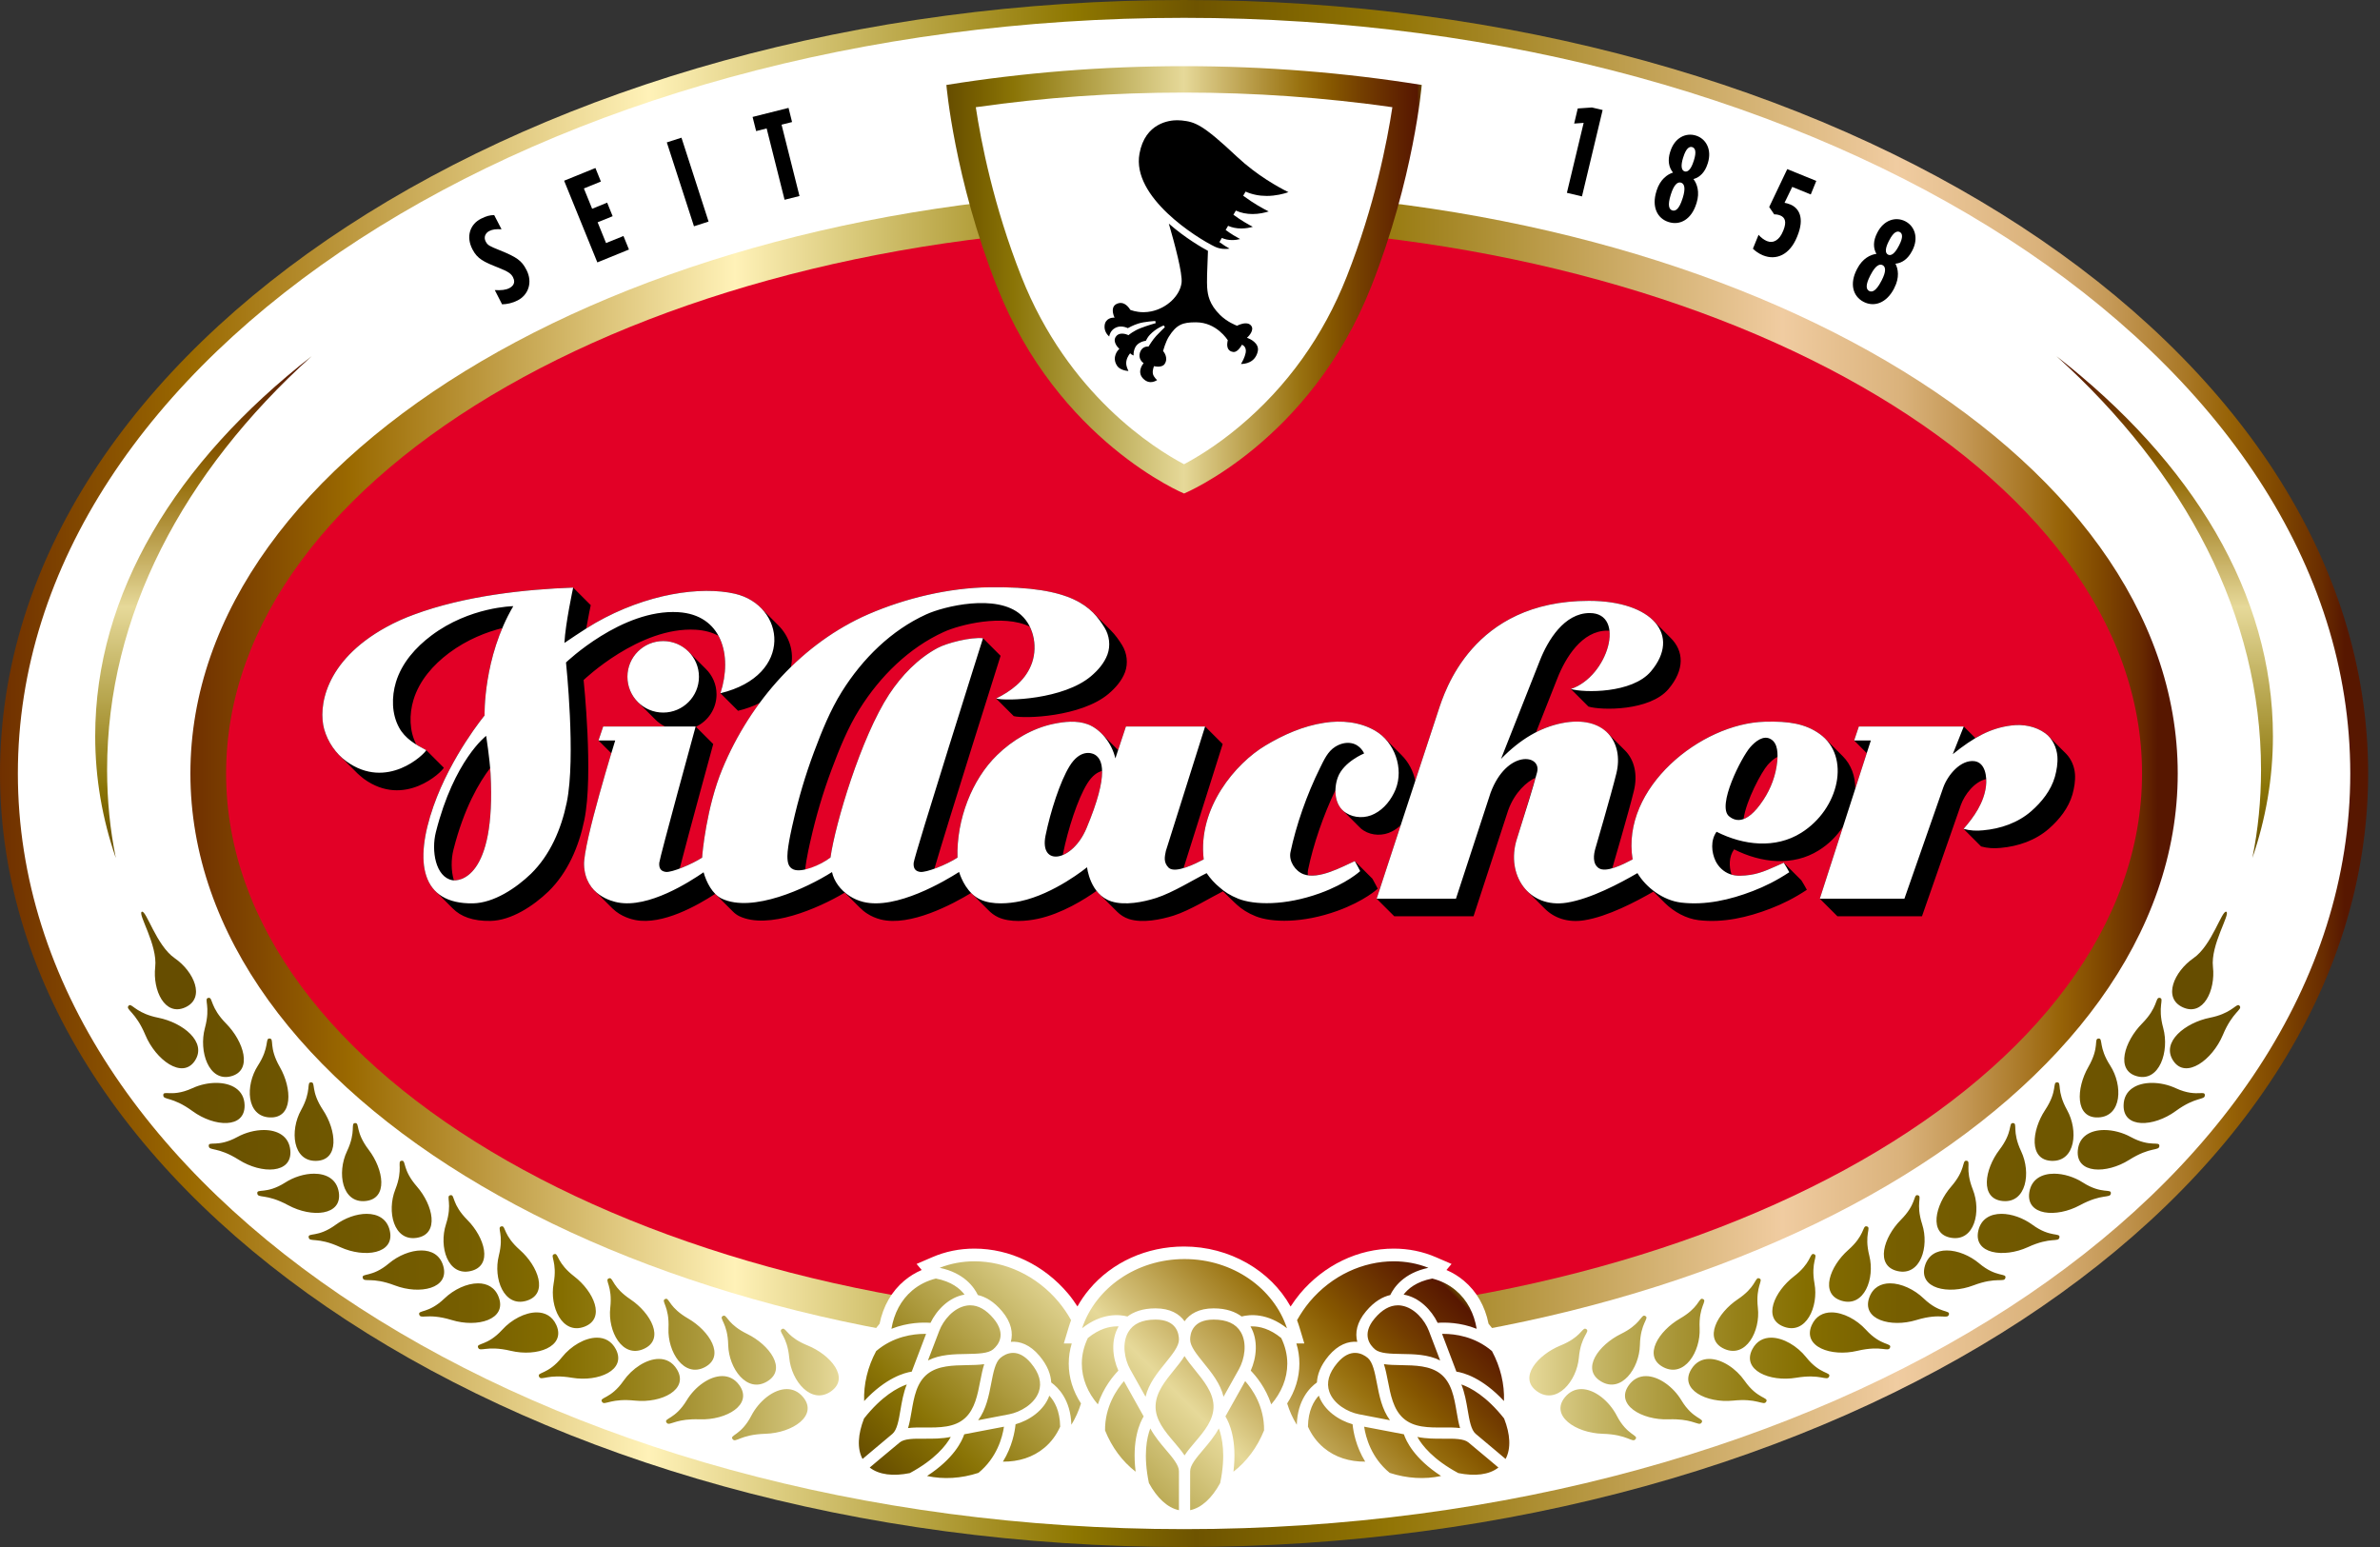 <?xml version="1.0" standalone="no"?>
<!DOCTYPE svg PUBLIC "-//W3C//DTD SVG 1.1//EN" "http://www.w3.org/Graphics/SVG/1.1/DTD/svg11.dtd">
<!--Generator: Xara Designer (www.xara.com), SVG filter version: 6.0.0.4-->
<svg stroke-width="0.501" stroke-linejoin="bevel" fill-rule="evenodd" xmlns:xlink="http://www.w3.org/1999/xlink" xmlns="http://www.w3.org/2000/svg" version="1.1" overflow="visible" width="75pt" height="48.75pt" viewBox="0 0 75 48.75">
 <rect x="0" y="0" width="75" height="48.75" fill="#333333" stroke="none"/>
 <defs>
  <linearGradient id="LinearGradient" gradientUnits="userSpaceOnUse" x1="0" y1="0" x2="74.626" y2="0" gradientTransform="translate(0 24.375)">
   <stop offset="0" stop-color="#703000"/>
   <stop offset="3.99999991059303E-02" stop-color="#854c00"/>
   <stop offset="7.99999982118607E-02" stop-color="#9a6900"/>
   <stop offset="0.12" stop-color="#af8524"/>
   <stop offset="0.16" stop-color="#c3a14b"/>
   <stop offset="0.2" stop-color="#d8be71"/>
   <stop offset="0.24" stop-color="#edda97"/>
   <stop offset="0.274" stop-color="#fff2b8"/>
   <stop offset="0.304" stop-color="#ecdd99"/>
   <stop offset="0.334" stop-color="#d9c97a"/>
   <stop offset="0.364" stop-color="#c6b45c"/>
   <stop offset="0.394" stop-color="#b4a03d"/>
   <stop offset="0.424" stop-color="#a18b1e"/>
   <stop offset="0.454" stop-color="#8e7700"/>
   <stop offset="0.484" stop-color="#7b6200"/>
   <stop offset="0.505" stop-color="#6e5400"/>
   <stop offset="0.545" stop-color="#7f6400"/>
   <stop offset="0.585" stop-color="#917404"/>
   <stop offset="0.625" stop-color="#a28421"/>
   <stop offset="0.665" stop-color="#b4953e"/>
   <stop offset="0.705" stop-color="#c6a55b"/>
   <stop offset="0.745" stop-color="#d7b578"/>
   <stop offset="0.785" stop-color="#e9c595"/>
   <stop offset="0.801" stop-color="#f0cca1"/>
   <stop offset="0.861" stop-color="#dab27b"/>
   <stop offset="0.891" stop-color="#c59957"/>
   <stop offset="0.921" stop-color="#ab7a29"/>
   <stop offset="0.941" stop-color="#976307"/>
   <stop offset="0.961" stop-color="#814900"/>
   <stop offset="0.981" stop-color="#692c00"/>
   <stop offset="0.99" stop-color="#571700"/>
   <stop offset="1" stop-color="#571700"/>
  </linearGradient>
  <linearGradient id="LinearGradient_1" gradientUnits="userSpaceOnUse" x1="0" y1="0" x2="62.626" y2="0" gradientTransform="translate(6 24.375)">
   <stop offset="0" stop-color="#703000"/>
   <stop offset="3.99999991059303E-02" stop-color="#854c00"/>
   <stop offset="7.99999982118607E-02" stop-color="#9a6900"/>
   <stop offset="0.12" stop-color="#af8524"/>
   <stop offset="0.16" stop-color="#c3a14b"/>
   <stop offset="0.2" stop-color="#d8be71"/>
   <stop offset="0.24" stop-color="#edda97"/>
   <stop offset="0.274" stop-color="#fff2b8"/>
   <stop offset="0.304" stop-color="#ecdd99"/>
   <stop offset="0.334" stop-color="#d9c97a"/>
   <stop offset="0.364" stop-color="#c6b45c"/>
   <stop offset="0.394" stop-color="#b4a03d"/>
   <stop offset="0.424" stop-color="#a18b1e"/>
   <stop offset="0.454" stop-color="#8e7700"/>
   <stop offset="0.484" stop-color="#7b6200"/>
   <stop offset="0.505" stop-color="#6e5400"/>
   <stop offset="0.545" stop-color="#7f6400"/>
   <stop offset="0.585" stop-color="#917404"/>
   <stop offset="0.625" stop-color="#a28421"/>
   <stop offset="0.665" stop-color="#b4953e"/>
   <stop offset="0.705" stop-color="#c6a55b"/>
   <stop offset="0.745" stop-color="#d7b578"/>
   <stop offset="0.785" stop-color="#e9c595"/>
   <stop offset="0.801" stop-color="#f0cca1"/>
   <stop offset="0.861" stop-color="#dab27b"/>
   <stop offset="0.891" stop-color="#c59957"/>
   <stop offset="0.921" stop-color="#ab7a29"/>
   <stop offset="0.941" stop-color="#976307"/>
   <stop offset="0.961" stop-color="#814900"/>
   <stop offset="0.981" stop-color="#692c00"/>
   <stop offset="0.99" stop-color="#571700"/>
   <stop offset="1" stop-color="#571700"/>
  </linearGradient>
  <linearGradient id="LinearGradient_2" gradientUnits="userSpaceOnUse" x1="0" y1="0" x2="15.815" y2="0" gradientTransform="translate(37.313 21.712) rotate(90)">
   <stop offset="0" stop-color="#664d00"/>
   <stop offset="7.00000002980232E-02" stop-color="#786000"/>
   <stop offset="0.14" stop-color="#8a7406"/>
   <stop offset="0.21" stop-color="#9b8722"/>
   <stop offset="0.27" stop-color="#ab983b"/>
   <stop offset="0.33" stop-color="#baa953"/>
   <stop offset="0.39" stop-color="#c9ba6c"/>
   <stop offset="0.45" stop-color="#d9cb85"/>
   <stop offset="0.5" stop-color="#e6d999"/>
   <stop offset="0.56" stop-color="#d2be76"/>
   <stop offset="0.62" stop-color="#bfa554"/>
   <stop offset="0.68" stop-color="#ac8b32"/>
   <stop offset="0.74" stop-color="#9a7311"/>
   <stop offset="0.81" stop-color="#865700"/>
   <stop offset="0.88" stop-color="#723c00"/>
   <stop offset="0.95" stop-color="#612400"/>
   <stop offset="0.99" stop-color="#571700"/>
   <stop offset="1" stop-color="#664d00"/>
  </linearGradient>
  <linearGradient id="LinearGradient_3" gradientUnits="userSpaceOnUse" x1="0" y1="0" x2="17.015" y2="0" gradientTransform="translate(31.297 -1.387) rotate(44.998)">
   <stop offset="0" stop-color="#664d00"/>
   <stop offset="7.00000002980232E-02" stop-color="#786000"/>
   <stop offset="0.14" stop-color="#8a7406"/>
   <stop offset="0.21" stop-color="#9b8722"/>
   <stop offset="0.27" stop-color="#ab983b"/>
   <stop offset="0.33" stop-color="#baa953"/>
   <stop offset="0.39" stop-color="#c9ba6c"/>
   <stop offset="0.45" stop-color="#d9cb85"/>
   <stop offset="0.5" stop-color="#e6d999"/>
   <stop offset="0.56" stop-color="#d2be76"/>
   <stop offset="0.62" stop-color="#bfa554"/>
   <stop offset="0.68" stop-color="#ac8b32"/>
   <stop offset="0.74" stop-color="#9a7311"/>
   <stop offset="0.81" stop-color="#865700"/>
   <stop offset="0.88" stop-color="#723c00"/>
   <stop offset="0.95" stop-color="#612400"/>
   <stop offset="0.99" stop-color="#571700"/>
   <stop offset="1" stop-color="#664d00"/>
  </linearGradient>
  <linearGradient id="LinearGradient_4" gradientUnits="userSpaceOnUse" x1="0" y1="0" x2="22.401" y2="0" gradientTransform="translate(4.031 10.335)">
   <stop offset="0" stop-color="#664d00"/>
   <stop offset="0.48" stop-color="#765e00"/>
   <stop offset="0.61" stop-color="#856e00"/>
   <stop offset="0.71" stop-color="#968119"/>
   <stop offset="0.79" stop-color="#a79435"/>
   <stop offset="0.86" stop-color="#b9a851"/>
   <stop offset="0.92" stop-color="#cabb6e"/>
   <stop offset="0.97" stop-color="#dbcd88"/>
   <stop offset="1" stop-color="#e6d999"/>
  </linearGradient>
  <linearGradient id="LinearGradient_5" gradientUnits="userSpaceOnUse" x1="0" y1="0" x2="22.401" y2="0" gradientTransform="translate(70.595 10.335) rotate(180)">
   <stop offset="0" stop-color="#664d00"/>
   <stop offset="0.48" stop-color="#765e00"/>
   <stop offset="0.61" stop-color="#856e00"/>
   <stop offset="0.71" stop-color="#968119"/>
   <stop offset="0.79" stop-color="#a79435"/>
   <stop offset="0.86" stop-color="#b9a851"/>
   <stop offset="0.92" stop-color="#cabb6e"/>
   <stop offset="0.97" stop-color="#dbcd88"/>
   <stop offset="1" stop-color="#e6d999"/>
  </linearGradient>
  <linearGradient id="LinearGradient_6" gradientUnits="userSpaceOnUse" x1="0" y1="0" x2="14.98" y2="0" gradientTransform="translate(29.823 39.931)">
   <stop offset="0" stop-color="#664d00"/>
   <stop offset="7.00000002980232E-02" stop-color="#786000"/>
   <stop offset="0.14" stop-color="#8a7406"/>
   <stop offset="0.21" stop-color="#9b8722"/>
   <stop offset="0.27" stop-color="#ab983b"/>
   <stop offset="0.33" stop-color="#baa953"/>
   <stop offset="0.39" stop-color="#c9ba6c"/>
   <stop offset="0.45" stop-color="#d9cb85"/>
   <stop offset="0.5" stop-color="#e6d999"/>
   <stop offset="0.56" stop-color="#d2be76"/>
   <stop offset="0.62" stop-color="#bfa554"/>
   <stop offset="0.68" stop-color="#ac8b32"/>
   <stop offset="0.74" stop-color="#9a7311"/>
   <stop offset="0.81" stop-color="#865700"/>
   <stop offset="0.88" stop-color="#723c00"/>
   <stop offset="0.95" stop-color="#612400"/>
   <stop offset="0.99" stop-color="#571700"/>
   <stop offset="1" stop-color="#664d00"/>
  </linearGradient>
 </defs>
 <g id="Document" fill="none" stroke="black" font-family="Times New Roman" font-size="16" transform="scale(1 -1)">
  <g id="Spread" transform="translate(0 -48.75)">
   <g id="Layer 1">
    <path d="M 0,24.376 C 0,10.916 16.71,0 37.314,0 L 37.314,0 C 57.916,0 74.626,10.916 74.626,24.376 L 74.626,24.376 C 74.626,37.835 57.916,48.75 37.314,48.75 L 37.314,48.75 C 16.71,48.75 0,37.835 0,24.376 Z" stroke="none" stroke-width="0.023" stroke-linejoin="miter" marker-start="none" marker-end="none" fill="url(#LinearGradient)"/>
    <path d="M 37.314,48.188 C 57.606,48.188 74.063,37.525 74.063,24.376 C 74.063,11.227 57.606,0.563 37.314,0.563 C 17.02,0.563 0.563,11.227 0.563,24.376 C 0.563,37.525 17.02,48.188 37.314,48.188 Z" stroke="none" fill="#ffffff" stroke-width="0.023" stroke-linejoin="miter" marker-start="none" marker-end="none"/>
    <path d="M 6,24.376 C 6,14.229 20.022,6 37.313,6 L 37.313,6 C 54.604,6 68.626,14.229 68.626,24.376 L 68.626,24.376 C 68.626,34.521 54.604,42.75 37.313,42.75 L 37.313,42.75 C 20.022,42.75 6,34.521 6,24.376 Z" stroke="none" stroke-width="0.023" stroke-linejoin="miter" marker-start="none" marker-end="none" fill="url(#LinearGradient_1)"/>
    <path d="M 3,25.553 C 3,24.223 3.225,22.941 3.65,21.712 L 3.65,21.712 C 3.469,22.6 3.375,23.526 3.375,24.488 L 3.375,24.488 C 3.375,29.358 5.768,33.863 9.823,37.527 L 9.823,37.527 C 5.538,34.188 3,30.044 3,25.553 Z M 71.251,24.488 C 71.251,23.526 71.158,22.602 70.978,21.714 L 70.978,21.714 C 71.401,22.941 71.626,24.224 71.626,25.553 L 71.626,25.553 C 71.626,30.042 69.088,34.188 64.804,37.527 L 64.804,37.527 C 68.858,33.862 71.251,29.358 71.251,24.488 Z" stroke="none" stroke-width="0.023" stroke-linejoin="miter" marker-start="none" marker-end="none" fill="url(#LinearGradient_2)"/>
    <path d="M 37.313,41.625 C 53.982,41.625 67.501,33.9 67.501,24.376 C 67.501,14.85 53.982,7.125 37.313,7.125 C 20.644,7.125 7.125,14.85 7.125,24.376 C 7.125,33.9 20.644,41.625 37.313,41.625 Z" stroke="none" fill="#e20026" stroke-width="0.023" stroke-linejoin="miter" marker-start="none" marker-end="none"/>
    <path d="M 47.757,4.222 C 47.908,5.188 47.596,6.222 46.908,7.036 C 46.798,7.59 46.53,8.057 46.129,8.392 C 45.964,8.531 45.781,8.643 45.581,8.729 L 45.742,8.92 L 45.253,9.131 C 44.836,9.312 44.388,9.403 43.92,9.403 C 42.8,9.403 41.723,8.885 40.965,7.982 C 40.857,7.852 40.761,7.716 40.67,7.578 C 40.037,8.717 38.747,9.469 37.313,9.469 C 36.134,9.469 35.044,8.977 34.325,8.119 C 34.182,7.949 34.059,7.77 33.953,7.581 C 33.865,7.718 33.769,7.853 33.661,7.982 C 32.903,8.885 31.826,9.403 30.706,9.403 C 30.238,9.403 29.79,9.312 29.374,9.131 L 28.884,8.92 L 29.045,8.729 C 28.845,8.643 28.663,8.531 28.497,8.392 C 28.098,8.057 27.83,7.59 27.718,7.036 C 27.03,6.222 26.718,5.188 26.869,4.222 C 26.566,3.47 26.602,2.816 26.976,2.371 C 27.246,2.049 27.663,1.879 28.182,1.879 C 28.371,1.879 28.571,1.901 28.78,1.945 C 29.11,1.832 29.463,1.775 29.828,1.775 C 30.472,1.775 31.117,1.953 31.698,2.293 C 32.262,2.306 32.769,2.49 33.168,2.824 C 33.335,2.964 33.478,3.124 33.596,3.306 L 33.757,3.115 L 34.05,3.56 C 34.141,3.699 34.219,3.844 34.286,3.993 C 34.523,3.079 35.077,2.303 35.827,1.85 C 36.209,1.134 36.733,0.742 37.313,0.742 C 37.734,0.742 38.132,0.953 38.466,1.35 C 38.587,1.494 38.699,1.662 38.799,1.85 C 39.099,2.031 39.369,2.264 39.604,2.543 C 39.951,2.958 40.201,3.453 40.34,3.993 C 40.409,3.844 40.485,3.699 40.576,3.56 L 40.87,3.115 L 41.03,3.306 C 41.148,3.124 41.291,2.964 41.458,2.824 C 41.857,2.49 42.364,2.306 42.928,2.293 C 43.509,1.953 44.154,1.775 44.799,1.775 C 45.163,1.775 45.516,1.832 45.847,1.945 C 46.055,1.901 46.255,1.879 46.444,1.879 C 46.963,1.879 47.38,2.049 47.65,2.371 C 48.024,2.816 48.06,3.47 47.757,4.222 Z" stroke="none" fill="#ffffff" stroke-width="0.023" stroke-linejoin="miter" marker-start="none" marker-end="none"/>
    <path d="M 34.1,6.895 C 34.721,7.382 35.27,7.331 35.529,7.264 L 35.529,7.264 C 35.722,7.408 36.001,7.52 36.412,7.52 L 36.412,7.52 C 36.874,7.52 37.163,7.347 37.329,7.114 L 37.329,7.114 C 37.492,7.346 37.784,7.52 38.244,7.52 L 38.244,7.52 C 38.655,7.52 38.934,7.408 39.127,7.264 L 39.127,7.264 C 39.385,7.331 39.935,7.382 40.556,6.893 L 40.556,6.893 C 40.137,8.154 38.852,9.074 37.327,9.074 L 37.327,9.074 C 35.804,9.074 34.519,8.154 34.1,6.895 Z M 41.269,7.727 C 41.115,7.542 40.985,7.347 40.873,7.147 L 40.873,7.147 C 40.9,7.073 40.927,7 40.949,6.925 L 40.949,6.925 L 41.102,6.415 L 40.852,6.415 C 40.916,6.207 40.947,5.995 40.947,5.778 L 40.947,5.778 C 40.947,5.338 40.813,4.911 40.562,4.523 L 40.562,4.523 C 40.634,4.288 40.735,4.063 40.865,3.852 L 40.865,3.852 C 40.888,4.641 41.282,5.03 41.499,5.185 L 41.499,5.185 C 41.512,5.425 41.606,5.711 41.871,6.026 L 41.871,6.026 C 42.168,6.378 42.486,6.49 42.771,6.466 L 42.771,6.466 C 42.698,6.742 42.751,7.077 43.048,7.429 L 43.048,7.429 C 43.312,7.744 43.577,7.887 43.811,7.94 L 43.811,7.94 C 43.927,8.182 44.241,8.637 45.014,8.798 L 45.014,8.798 C 44.665,8.936 44.293,9.003 43.918,9.003 L 43.918,9.003 C 42.96,9.003 41.973,8.565 41.269,7.727 Z M 29.612,8.798 C 30.385,8.637 30.699,8.182 30.815,7.94 L 30.815,7.94 C 31.049,7.887 31.314,7.744 31.578,7.429 L 31.578,7.429 C 31.875,7.077 31.928,6.742 31.855,6.466 L 31.855,6.466 C 32.14,6.49 32.458,6.378 32.755,6.026 L 32.755,6.026 C 33.02,5.711 33.114,5.425 33.127,5.185 L 33.127,5.185 C 33.344,5.03 33.738,4.641 33.762,3.852 L 33.762,3.852 C 33.891,4.063 33.992,4.288 34.065,4.523 L 34.065,4.523 C 33.812,4.911 33.679,5.338 33.679,5.778 L 33.679,5.778 C 33.679,5.994 33.71,6.207 33.774,6.415 L 33.774,6.415 L 33.524,6.415 L 33.677,6.925 C 33.699,7 33.725,7.074 33.753,7.148 L 33.753,7.148 C 33.641,7.348 33.511,7.542 33.357,7.727 L 33.357,7.727 C 32.653,8.565 31.666,9.003 30.708,9.003 L 30.708,9.003 C 30.333,9.003 29.961,8.936 29.612,8.798 Z M 44.231,7.954 C 44.725,7.87 45.11,7.465 45.304,7.064 L 45.304,7.064 C 45.532,7.081 46.014,7.082 46.534,6.876 L 46.534,6.876 C 46.453,7.359 46.237,7.784 45.874,8.088 L 45.874,8.088 C 45.657,8.27 45.406,8.392 45.135,8.46 L 45.135,8.46 C 44.637,8.366 44.37,8.138 44.231,7.954 Z M 28.752,8.088 C 28.39,7.784 28.173,7.359 28.092,6.876 L 28.092,6.876 C 28.612,7.082 29.094,7.081 29.322,7.064 L 29.322,7.064 C 29.516,7.465 29.901,7.87 30.395,7.954 L 30.395,7.954 C 30.256,8.138 29.989,8.366 29.491,8.46 L 29.491,8.46 C 29.22,8.392 28.969,8.27 28.752,8.088 Z M 43.318,7.201 C 42.892,6.693 43.181,6.354 43.326,6.232 L 43.326,6.232 C 43.326,6.23 43.327,6.23 43.327,6.23 L 43.327,6.23 C 43.327,6.229 43.327,6.229 43.327,6.229 L 43.327,6.229 C 43.489,6.095 43.815,6.09 44.161,6.083 L 44.161,6.083 C 44.56,6.077 45.002,6.07 45.383,5.879 L 45.383,5.879 C 45.271,6.173 45.142,6.515 45.028,6.81 L 45.028,6.81 C 44.901,7.146 44.577,7.538 44.169,7.606 L 44.169,7.606 C 44.13,7.614 44.089,7.616 44.05,7.616 L 44.05,7.616 C 43.795,7.616 43.55,7.477 43.318,7.201 Z M 30.457,7.606 C 30.049,7.538 29.725,7.146 29.598,6.81 L 29.598,6.81 C 29.484,6.515 29.355,6.173 29.243,5.879 L 29.243,5.879 C 29.624,6.07 30.066,6.077 30.465,6.083 L 30.465,6.083 C 30.811,6.09 31.137,6.095 31.297,6.229 L 31.297,6.229 L 31.299,6.23 C 31.299,6.23 31.3,6.23 31.3,6.232 L 31.3,6.232 C 31.445,6.354 31.734,6.693 31.308,7.201 L 31.308,7.201 C 31.076,7.477 30.831,7.616 30.576,7.616 L 30.576,7.616 C 30.537,7.616 30.496,7.614 30.457,7.606 Z M 35.557,6.776 C 35.346,6.419 35.438,5.92 35.612,5.605 L 35.612,5.605 C 35.767,5.328 35.945,5.009 36.099,4.735 L 36.099,4.735 C 36.197,5.15 36.476,5.493 36.727,5.802 L 36.727,5.802 C 36.945,6.072 37.15,6.325 37.152,6.534 L 37.152,6.534 C 37.152,6.534 37.152,6.534 37.152,6.534 L 37.152,6.534 C 37.152,6.534 37.152,6.536 37.152,6.537 L 37.152,6.537 C 37.15,6.728 37.076,7.166 36.412,7.166 L 36.412,7.166 C 35.997,7.166 35.709,7.035 35.557,6.776 Z M 38.244,7.166 C 37.58,7.166 37.505,6.728 37.504,6.537 L 37.504,6.537 L 37.504,6.534 C 37.505,6.534 37.505,6.534 37.505,6.534 L 37.505,6.534 C 37.505,6.325 37.711,6.072 37.929,5.802 L 37.929,5.802 C 38.18,5.493 38.458,5.15 38.557,4.735 L 38.557,4.735 C 38.712,5.009 38.889,5.328 39.043,5.605 L 39.043,5.605 C 39.218,5.92 39.31,6.419 39.099,6.775 L 39.099,6.775 C 38.947,7.035 38.66,7.166 38.244,7.166 L 38.244,7.166 C 38.244,7.166 38.244,7.166 38.244,7.166 Z M 39.406,6.951 C 39.658,6.519 39.597,5.964 39.414,5.558 L 39.414,5.558 C 39.574,5.394 39.885,5.025 40.06,4.495 L 40.06,4.495 C 40.379,4.866 40.565,5.306 40.566,5.779 L 40.566,5.779 C 40.566,6.063 40.497,6.333 40.375,6.585 L 40.375,6.585 C 40.015,6.88 39.691,6.952 39.463,6.952 L 39.463,6.952 C 39.444,6.952 39.424,6.952 39.406,6.951 Z M 34.281,6.585 C 34.16,6.333 34.091,6.063 34.091,5.779 L 34.091,5.779 C 34.091,5.306 34.278,4.866 34.596,4.495 L 34.596,4.495 C 34.773,5.025 35.082,5.393 35.243,5.558 L 35.243,5.558 C 35.06,5.964 34.997,6.519 35.25,6.951 L 35.25,6.951 C 35.231,6.952 35.212,6.952 35.194,6.952 L 35.194,6.952 C 34.965,6.952 34.643,6.88 34.281,6.585 Z M 45.444,6.715 C 45.609,6.281 45.79,5.804 45.895,5.526 L 45.895,5.526 C 46.12,5.493 46.707,5.336 47.394,4.6 L 47.394,4.6 C 47.414,5.126 47.285,5.672 47.016,6.174 L 47.016,6.174 C 46.474,6.638 45.843,6.716 45.492,6.716 L 45.492,6.716 C 45.475,6.716 45.46,6.716 45.444,6.715 Z M 27.61,6.174 C 27.341,5.672 27.212,5.126 27.232,4.6 L 27.232,4.6 C 27.919,5.336 28.507,5.493 28.731,5.526 L 28.731,5.526 C 28.836,5.804 29.017,6.281 29.183,6.715 L 29.183,6.715 C 29.168,6.716 29.151,6.716 29.134,6.716 L 29.134,6.716 C 28.783,6.716 28.152,6.638 27.61,6.174 Z M 42.142,5.799 C 41.874,5.48 41.791,5.176 41.891,4.891 L 41.891,4.891 C 42.029,4.502 42.472,4.251 42.824,4.183 L 42.824,4.183 C 43.135,4.123 43.493,4.054 43.802,3.995 L 43.802,3.995 C 43.548,4.337 43.464,4.771 43.389,5.163 L 43.389,5.163 C 43.324,5.503 43.261,5.823 43.101,5.959 L 43.101,5.959 L 43.101,5.959 C 43.1,5.96 43.1,5.96 43.099,5.96 L 43.099,5.96 C 43.022,6.025 42.88,6.117 42.701,6.117 L 42.701,6.117 C 42.538,6.117 42.345,6.04 42.142,5.799 Z M 31.527,5.96 L 31.525,5.959 L 31.525,5.959 C 31.365,5.823 31.302,5.503 31.237,5.163 L 31.237,5.163 C 31.162,4.771 31.078,4.337 30.824,3.995 L 30.824,3.995 C 31.133,4.054 31.491,4.123 31.802,4.183 L 31.802,4.183 C 32.154,4.251 32.597,4.502 32.735,4.891 L 32.735,4.891 C 32.835,5.176 32.752,5.48 32.484,5.799 L 32.484,5.799 C 32.281,6.04 32.088,6.117 31.925,6.117 L 31.925,6.117 C 31.746,6.117 31.604,6.025 31.527,5.96 Z M 37.001,5.58 C 36.721,5.236 36.433,4.879 36.416,4.463 L 36.416,4.463 C 36.396,4.014 36.707,3.648 37.006,3.297 L 37.006,3.297 C 37.124,3.158 37.238,3.023 37.329,2.886 L 37.329,2.886 C 37.418,3.023 37.531,3.158 37.65,3.297 L 37.65,3.297 C 37.949,3.648 38.26,4.014 38.241,4.463 L 38.241,4.463 C 38.223,4.879 37.934,5.236 37.655,5.58 L 37.655,5.58 C 37.535,5.728 37.42,5.871 37.327,6.017 L 37.327,6.017 C 37.238,5.871 37.122,5.728 37.001,5.58 Z M 43.736,5.23 C 43.82,4.795 43.907,4.344 44.214,4.064 L 44.214,4.064 C 44.547,3.76 45.025,3.763 45.488,3.766 L 45.488,3.766 C 45.67,3.768 45.847,3.768 46.01,3.748 L 46.01,3.748 C 45.963,3.906 45.932,4.08 45.902,4.259 L 45.902,4.259 C 45.825,4.714 45.744,5.186 45.388,5.462 L 45.388,5.462 C 45.058,5.715 44.599,5.723 44.156,5.731 L 44.156,5.731 C 43.965,5.734 43.78,5.737 43.611,5.762 L 43.611,5.762 C 43.664,5.598 43.699,5.418 43.736,5.23 Z M 30.47,5.731 C 30.027,5.723 29.568,5.715 29.238,5.462 L 29.238,5.462 C 28.882,5.186 28.801,4.714 28.724,4.259 L 28.724,4.259 C 28.694,4.08 28.663,3.906 28.616,3.748 L 28.616,3.748 C 28.779,3.768 28.956,3.768 29.138,3.766 L 29.138,3.766 C 29.601,3.763 30.079,3.76 30.412,4.064 L 30.412,4.064 C 30.719,4.344 30.806,4.795 30.89,5.23 L 30.89,5.23 C 30.927,5.418 30.963,5.598 31.015,5.762 L 31.015,5.762 C 30.846,5.737 30.661,5.734 30.47,5.731 Z M 38.616,4.115 C 38.735,3.922 38.991,3.373 38.869,2.373 L 38.869,2.373 C 39.287,2.695 39.622,3.146 39.834,3.675 L 39.834,3.675 C 39.844,4.43 39.462,4.976 39.239,5.228 L 39.239,5.228 C 39.011,4.822 38.761,4.376 38.616,4.115 Z M 34.823,3.674 C 35.035,3.145 35.369,2.695 35.787,2.373 L 35.787,2.373 C 35.664,3.373 35.922,3.922 36.04,4.115 L 36.04,4.115 C 35.895,4.375 35.645,4.821 35.419,5.227 L 35.419,5.227 C 35.196,4.972 34.815,4.422 34.823,3.674 Z M 46.25,4.318 C 46.305,3.994 46.357,3.688 46.504,3.565 L 46.504,3.565 L 47.128,3.041 L 47.445,2.774 C 47.621,3.102 47.593,3.555 47.398,4.05 L 47.398,4.05 C 46.84,4.756 46.34,5.022 46.051,5.123 L 46.051,5.123 C 46.158,4.856 46.207,4.571 46.25,4.318 Z M 27.228,4.05 C 27.034,3.555 27.005,3.102 27.181,2.774 L 27.181,2.774 L 27.498,3.041 L 28.122,3.565 C 28.269,3.688 28.321,3.994 28.376,4.318 L 28.376,4.318 C 28.419,4.571 28.468,4.856 28.575,5.123 L 28.575,5.123 C 28.286,5.022 27.786,4.756 27.228,4.05 Z M 41.217,3.792 C 41.332,3.536 41.496,3.31 41.713,3.128 L 41.713,3.128 C 42.075,2.824 42.532,2.685 43.021,2.69 L 43.021,2.69 C 42.728,3.166 42.645,3.64 42.623,3.868 L 42.623,3.868 C 42.194,3.989 41.728,4.298 41.559,4.769 L 41.559,4.769 C 41.403,4.602 41.224,4.3 41.217,3.792 Z M 32.003,3.868 C 31.981,3.64 31.899,3.166 31.605,2.69 L 31.605,2.69 C 32.094,2.685 32.551,2.824 32.913,3.128 L 32.913,3.128 C 33.13,3.31 33.294,3.536 33.409,3.792 L 33.409,3.792 C 33.402,4.3 33.224,4.602 33.067,4.769 L 33.067,4.769 C 32.898,4.298 32.432,3.989 32.003,3.868 Z M 43.793,2.336 C 44.336,2.158 44.897,2.126 45.412,2.238 L 45.412,2.238 C 44.566,2.787 44.312,3.337 44.24,3.552 L 44.24,3.552 C 43.946,3.608 43.444,3.704 42.988,3.791 L 42.988,3.791 C 43.038,3.457 43.21,2.813 43.793,2.336 Z M 30.386,3.552 C 30.314,3.337 30.06,2.787 29.214,2.238 L 29.214,2.238 C 29.731,2.126 30.29,2.158 30.833,2.336 L 30.833,2.336 C 31.416,2.813 31.588,3.457 31.638,3.791 L 31.638,3.791 C 31.182,3.704 30.68,3.608 30.386,3.552 Z M 37.919,3.068 C 37.706,2.817 37.504,2.581 37.505,2.388 L 37.505,2.388 L 37.504,1.573 L 37.505,1.16 C 37.868,1.236 38.196,1.547 38.451,2.015 L 38.451,2.015 C 38.634,2.895 38.517,3.452 38.408,3.737 L 38.408,3.737 C 38.271,3.484 38.085,3.263 37.919,3.068 Z M 36.205,2.016 C 36.46,1.548 36.788,1.236 37.152,1.16 L 37.152,1.16 L 37.152,1.573 L 37.152,2.388 C 37.152,2.581 36.95,2.817 36.737,3.068 L 36.737,3.068 C 36.571,3.263 36.385,3.484 36.249,3.737 L 36.249,3.737 C 36.139,3.452 36.022,2.897 36.205,2.016 Z M 45.955,2.329 C 46.476,2.223 46.926,2.274 47.219,2.504 L 47.219,2.504 L 46.902,2.771 L 46.277,3.293 C 46.129,3.418 45.819,3.415 45.491,3.413 L 45.491,3.413 C 45.235,3.412 44.945,3.41 44.664,3.469 L 44.664,3.469 C 44.812,3.202 45.163,2.755 45.955,2.329 Z M 29.135,3.413 C 28.807,3.415 28.497,3.418 28.35,3.293 L 28.35,3.293 L 27.724,2.771 L 27.407,2.504 C 27.7,2.274 28.15,2.223 28.671,2.329 L 28.671,2.329 C 29.463,2.755 29.814,3.202 29.962,3.469 L 29.962,3.469 C 29.681,3.41 29.391,3.412 29.135,3.413 Z" stroke="none" stroke-width="0.023" stroke-linejoin="miter" marker-start="none" marker-end="none" fill="url(#LinearGradient_3)"/>
    <path d="M 4.469,20.018 C 4.33,19.955 4.971,18.976 4.891,18.277 C 4.807,17.543 5.194,16.713 5.839,17.006 C 6.484,17.3 6.112,18.137 5.504,18.556 C 4.925,18.955 4.608,20.081 4.469,20.018 L 4.469,20.018 Z" stroke="none" fill="#664d00" stroke-width="0.023" stroke-linejoin="miter" marker-start="none" marker-end="none"/>
    <path d="M 70.157,20.018 C 70.296,19.955 69.655,18.976 69.736,18.277 C 69.819,17.543 69.433,16.713 68.788,17.006 C 68.142,17.3 68.514,18.137 69.122,18.556 C 69.702,18.955 70.018,20.081 70.157,20.018 L 70.157,20.018 Z" stroke="none" fill="#664d00" stroke-width="0.023" stroke-linejoin="miter" marker-start="none" marker-end="none"/>
    <path d="M 6.566,17.304 L 6.565,17.304 C 6.413,17.275 6.647,17.051 6.457,16.353 L 6.457,16.353 C 6.258,15.619 6.579,14.651 7.277,14.833 L 7.277,14.833 C 7.975,15.014 7.679,15.934 7.125,16.495 L 7.125,16.495 C 6.622,17.006 6.709,17.306 6.584,17.306 L 6.584,17.306 C 6.578,17.306 6.572,17.305 6.566,17.304 Z M 4.048,17.051 L 4.048,17.051 C 3.953,16.93 4.271,16.874 4.581,16.133 L 4.581,16.133 C 4.906,15.356 5.743,14.727 6.14,15.321 L 6.14,15.321 C 6.536,15.915 5.757,16.526 4.985,16.679 L 4.985,16.679 C 4.357,16.804 4.188,17.077 4.092,17.077 L 4.092,17.077 C 4.076,17.077 4.062,17.07 4.048,17.051 Z M 8.127,15.17 C 7.726,14.547 7.758,13.57 8.501,13.537 L 8.501,13.537 C 9.242,13.505 9.203,14.455 8.818,15.125 L 8.818,15.125 C 8.454,15.762 8.654,16.011 8.498,16.023 L 8.498,16.023 L 8.498,16.023 C 8.494,16.023 8.491,16.024 8.488,16.024 L 8.488,16.024 C 8.35,16.024 8.502,15.751 8.127,15.17 Z M 9.802,14.643 C 9.647,14.645 9.831,14.386 9.489,13.77 L 9.489,13.77 C 9.127,13.121 9.223,12.15 9.963,12.168 L 9.963,12.168 C 10.704,12.185 10.603,13.13 10.178,13.771 L 10.178,13.771 C 9.775,14.381 9.958,14.642 9.802,14.643 L 9.802,14.643 C 9.802,14.643 9.802,14.643 9.802,14.643 L 9.802,14.643 C 9.802,14.643 9.802,14.643 9.802,14.643 Z M 6.067,14.46 C 5.7,14.291 5.453,14.296 5.307,14.303 L 5.307,14.303 C 5.197,14.307 5.146,14.311 5.145,14.239 L 5.145,14.239 C 5.146,14.239 5.146,14.239 5.146,14.238 L 5.146,14.238 C 5.144,14.071 5.417,14.211 6.068,13.735 L 6.068,13.735 C 6.753,13.234 7.724,13.176 7.708,13.923 L 7.708,13.923 C 7.696,14.413 7.284,14.625 6.81,14.625 L 6.81,14.625 C 6.563,14.625 6.298,14.567 6.067,14.46 Z M 11.189,13.359 L 11.189,13.359 C 11.035,13.35 11.235,13.104 10.933,12.467 L 10.933,12.467 C 10.616,11.796 10.773,10.835 11.51,10.902 L 11.51,10.902 C 12.248,10.969 12.085,11.904 11.621,12.514 L 11.621,12.514 C 11.185,13.085 11.339,13.359 11.197,13.359 L 11.197,13.359 C 11.194,13.359 11.192,13.359 11.189,13.359 Z M 7.481,12.921 C 6.859,12.581 6.569,12.804 6.578,12.639 L 6.578,12.639 C 6.579,12.637 6.579,12.637 6.579,12.637 L 6.579,12.637 C 6.588,12.472 6.849,12.628 7.529,12.2 L 7.529,12.2 C 8.243,11.749 9.214,11.756 9.149,12.498 L 9.149,12.498 C 9.109,12.949 8.744,13.14 8.316,13.14 L 8.316,13.14 C 8.039,13.14 7.737,13.061 7.481,12.921 Z M 12.655,12.172 C 12.655,12.172 12.655,12.172 12.655,12.172 L 12.655,12.172 C 12.501,12.152 12.717,11.921 12.457,11.266 L 12.457,11.266 C 12.184,10.575 12.404,9.628 13.134,9.743 L 13.134,9.743 C 13.864,9.859 13.641,10.782 13.139,11.358 L 13.139,11.358 C 12.675,11.89 12.8,12.173 12.669,12.173 L 12.669,12.173 C 12.664,12.173 12.66,12.173 12.655,12.172 Z M 8.988,11.485 C 8.39,11.104 8.088,11.307 8.108,11.142 L 8.108,11.142 L 8.108,11.142 C 8.127,10.977 8.378,11.151 9.083,10.77 L 9.083,10.77 C 9.823,10.369 10.79,10.441 10.677,11.177 L 10.677,11.177 C 10.613,11.592 10.284,11.764 9.898,11.764 L 9.898,11.764 C 9.598,11.764 9.262,11.661 8.988,11.485 Z M 14.193,11.086 C 14.191,11.086 14.191,11.085 14.191,11.085 L 14.191,11.085 C 14.039,11.056 14.269,10.839 14.053,10.168 L 14.053,10.168 C 13.826,9.462 14.108,8.531 14.828,8.695 L 14.828,8.695 C 15.55,8.859 15.268,9.764 14.728,10.306 L 14.728,10.306 C 14.239,10.799 14.333,11.088 14.212,11.088 L 14.212,11.088 C 14.206,11.088 14.199,11.088 14.193,11.086 Z M 10.582,10.157 C 10.011,9.737 9.697,9.919 9.728,9.755 L 9.728,9.755 C 9.728,9.755 9.728,9.755 9.728,9.755 L 9.728,9.755 C 9.758,9.592 9.996,9.784 10.723,9.449 L 10.723,9.449 C 11.487,9.1 12.445,9.236 12.285,9.962 L 12.285,9.962 C 12.202,10.341 11.904,10.499 11.553,10.499 L 11.553,10.499 C 11.233,10.499 10.869,10.367 10.582,10.157 Z M 15.796,10.103 L 15.796,10.103 C 15.646,10.064 15.891,9.863 15.719,9.179 L 15.719,9.179 C 15.538,8.459 15.88,7.549 16.589,7.759 L 16.589,7.759 C 17.297,7.97 16.957,8.855 16.382,9.361 L 16.382,9.361 C 15.868,9.815 15.935,10.107 15.82,10.107 L 15.82,10.107 C 15.813,10.107 15.805,10.106 15.796,10.103 Z M 12.257,8.938 C 11.716,8.482 11.391,8.642 11.431,8.481 L 11.431,8.481 L 11.431,8.481 C 11.471,8.321 11.698,8.526 12.443,8.243 L 12.443,8.243 C 13.228,7.944 14.174,8.143 13.968,8.857 L 13.968,8.857 C 13.868,9.204 13.596,9.345 13.277,9.345 L 13.277,9.345 C 12.941,9.345 12.551,9.185 12.257,8.938 Z M 17.462,9.228 C 17.316,9.18 17.572,8.994 17.446,8.301 L 17.446,8.301 C 17.313,7.571 17.716,6.684 18.41,6.94 L 18.41,6.94 C 19.105,7.198 18.704,8.058 18.097,8.526 L 18.097,8.526 C 17.56,8.94 17.599,9.234 17.49,9.234 L 17.49,9.234 C 17.482,9.234 17.473,9.232 17.462,9.228 Z M 17.462,9.228 C 17.462,9.228 17.462,9.228 17.462,9.228 L 17.462,9.228 C 17.462,9.228 17.462,9.228 17.462,9.228 Z M 17.462,9.228 C 17.462,9.228 17.462,9.228 17.462,9.228 L 17.462,9.228 C 17.462,9.228 17.462,9.228 17.462,9.228 Z M 19.184,8.465 L 19.184,8.464 C 19.041,8.405 19.31,8.238 19.231,7.537 L 19.231,7.537 C 19.147,6.8 19.609,5.94 20.286,6.242 L 20.286,6.242 C 20.964,6.544 20.505,7.377 19.866,7.805 L 19.866,7.805 C 19.309,8.178 19.322,8.472 19.215,8.472 L 19.215,8.472 C 19.206,8.472 19.196,8.469 19.184,8.465 Z M 14.007,7.833 C 13.496,7.342 13.162,7.48 13.212,7.322 L 13.212,7.322 L 13.212,7.322 C 13.236,7.251 13.292,7.257 13.418,7.264 L 13.418,7.264 C 13.569,7.272 13.821,7.279 14.238,7.152 L 14.238,7.152 C 15.04,6.905 15.974,7.166 15.719,7.865 L 15.719,7.865 C 15.605,8.179 15.355,8.309 15.065,8.309 L 15.065,8.309 C 14.713,8.309 14.302,8.117 14.007,7.833 Z M 20.959,7.814 L 20.959,7.814 C 20.818,7.746 21.099,7.595 21.066,6.891 L 21.066,6.891 C 21.033,6.15 21.553,5.323 22.211,5.667 L 22.211,5.667 C 22.868,6.013 22.352,6.814 21.685,7.2 L 21.685,7.2 C 21.108,7.532 21.095,7.823 20.992,7.823 L 20.992,7.823 C 20.982,7.823 20.972,7.82 20.959,7.814 Z M 15.826,6.845 C 15.348,6.323 15.005,6.438 15.066,6.285 L 15.066,6.285 L 15.066,6.284 C 15.096,6.211 15.157,6.226 15.299,6.242 L 15.299,6.242 C 15.451,6.259 15.698,6.277 16.101,6.181 L 16.101,6.181 C 16.919,5.987 17.833,6.308 17.534,6.99 L 17.534,6.99 C 17.408,7.274 17.175,7.393 16.911,7.393 L 16.911,7.393 C 16.546,7.393 16.117,7.166 15.826,6.845 Z M 22.777,7.279 C 22.777,7.279 22.777,7.279 22.777,7.279 L 22.777,7.279 C 22.642,7.203 22.933,7.071 22.948,6.365 L 22.948,6.365 C 22.965,5.624 23.542,4.831 24.178,5.219 L 24.178,5.219 C 24.815,5.606 24.243,6.373 23.547,6.714 L 23.547,6.714 C 22.953,7.004 22.915,7.291 22.815,7.291 L 22.815,7.291 C 22.803,7.291 22.792,7.287 22.777,7.279 Z M 24.638,6.866 L 24.638,6.866 C 24.508,6.78 24.808,6.668 24.871,5.965 L 24.871,5.965 C 24.938,5.225 25.57,4.474 26.184,4.903 L 26.184,4.903 C 26.796,5.331 26.169,6.059 25.448,6.352 L 25.448,6.352 C 24.839,6.599 24.776,6.88 24.678,6.88 L 24.678,6.88 C 24.665,6.88 24.652,6.875 24.638,6.866 Z M 17.708,5.979 C 17.266,5.425 16.915,5.519 16.987,5.37 L 16.987,5.37 C 16.987,5.37 16.987,5.37 16.987,5.368 L 16.987,5.368 C 17.023,5.293 17.088,5.32 17.248,5.347 L 17.248,5.347 C 17.4,5.373 17.641,5.399 18.028,5.333 L 18.028,5.333 C 18.858,5.194 19.752,5.574 19.406,6.234 L 19.406,6.234 C 19.271,6.49 19.054,6.597 18.812,6.597 L 18.812,6.597 C 18.434,6.597 17.992,6.336 17.708,5.979 Z M 19.648,5.237 C 19.244,4.656 18.886,4.726 18.968,4.58 L 18.968,4.58 C 18.968,4.58 18.968,4.58 18.968,4.58 L 18.968,4.58 C 19.012,4.502 19.08,4.543 19.261,4.583 L 19.261,4.583 C 19.413,4.617 19.645,4.651 20.012,4.613 L 20.012,4.613 C 20.852,4.527 21.72,4.965 21.33,5.601 L 21.33,5.601 C 21.189,5.831 20.986,5.927 20.764,5.927 L 20.764,5.927 C 20.371,5.927 19.92,5.627 19.648,5.237 Z M 21.64,4.622 C 21.273,4.015 20.91,4.062 21.003,3.924 L 21.003,3.924 L 21.003,3.922 C 21.056,3.843 21.126,3.898 21.332,3.954 L 21.332,3.954 C 21.482,3.995 21.705,4.036 22.045,4.023 L 22.045,4.023 C 22.893,3.993 23.734,4.487 23.3,5.097 L 23.3,5.097 C 23.154,5.301 22.963,5.386 22.759,5.386 L 22.759,5.386 C 22.354,5.386 21.896,5.047 21.64,4.622 Z M 23.677,4.138 C 23.351,3.509 22.984,3.532 23.086,3.4 L 23.086,3.4 C 23.086,3.4 23.086,3.4 23.086,3.399 L 23.086,3.399 C 23.187,3.267 23.314,3.544 24.124,3.568 L 24.124,3.568 C 24.976,3.594 25.787,4.142 25.31,4.721 L 25.31,4.721 C 25.162,4.9 24.982,4.976 24.795,4.976 L 24.795,4.976 C 24.375,4.977 23.914,4.596 23.677,4.138 Z" stroke="none" stroke-width="0.023" stroke-linejoin="miter" marker-start="none" marker-end="none" fill="url(#LinearGradient_4)"/>
    <path d="M 67.501,16.495 C 66.948,15.934 66.651,15.014 67.349,14.833 L 67.349,14.833 C 68.047,14.651 68.369,15.619 68.169,16.353 L 68.169,16.353 C 67.979,17.05 68.213,17.275 68.061,17.304 L 68.061,17.304 C 68.061,17.304 68.061,17.305 68.061,17.305 L 68.061,17.305 C 68.055,17.306 68.048,17.306 68.043,17.306 L 68.043,17.306 C 67.917,17.306 68.004,17.005 67.501,16.495 Z M 69.641,16.679 C 68.87,16.526 68.09,15.915 68.486,15.321 L 68.486,15.321 C 68.883,14.727 69.72,15.355 70.047,16.133 L 70.047,16.133 C 70.356,16.874 70.673,16.93 70.578,17.051 L 70.578,17.051 L 70.578,17.051 C 70.564,17.07 70.551,17.077 70.534,17.077 L 70.534,17.077 C 70.438,17.077 70.269,16.804 69.641,16.679 Z M 66.128,16.023 L 66.128,16.023 C 65.973,16.011 66.174,15.762 65.808,15.125 L 65.808,15.125 C 65.425,14.455 65.384,13.505 66.125,13.537 L 66.125,13.537 C 66.868,13.57 66.9,14.547 66.499,15.17 L 66.499,15.17 C 66.124,15.751 66.276,16.023 66.138,16.023 L 66.138,16.023 C 66.135,16.023 66.132,16.023 66.128,16.023 Z M 64.448,13.771 C 64.023,13.13 63.922,12.186 64.663,12.168 L 64.663,12.168 C 65.403,12.15 65.499,13.121 65.139,13.77 L 65.139,13.77 C 64.795,14.386 64.98,14.645 64.824,14.643 L 64.824,14.643 L 64.824,14.643 C 64.668,14.642 64.851,14.38 64.448,13.771 Z M 66.92,13.923 C 66.902,13.176 67.873,13.235 68.558,13.735 L 68.558,13.735 C 69.209,14.211 69.482,14.071 69.48,14.238 L 69.48,14.238 C 69.48,14.239 69.48,14.238 69.48,14.239 L 69.48,14.239 C 69.48,14.311 69.428,14.307 69.319,14.302 L 69.319,14.302 C 69.173,14.296 68.926,14.29 68.559,14.46 L 68.559,14.46 C 68.328,14.567 68.063,14.625 67.816,14.625 L 67.816,14.625 C 67.342,14.625 66.931,14.412 66.92,13.923 Z M 63.005,12.514 C 62.541,11.904 62.38,10.969 63.116,10.902 L 63.116,10.902 C 63.853,10.834 64.011,11.796 63.693,12.467 L 63.693,12.467 C 63.391,13.104 63.591,13.35 63.437,13.359 L 63.437,13.359 C 63.437,13.359 63.437,13.359 63.437,13.359 L 63.437,13.359 C 63.434,13.359 63.432,13.359 63.429,13.359 L 63.429,13.359 C 63.287,13.359 63.441,13.085 63.005,12.514 Z M 65.477,12.498 C 65.412,11.756 66.383,11.749 67.097,12.2 L 67.097,12.2 C 67.777,12.628 68.038,12.471 68.047,12.637 L 68.047,12.637 L 68.047,12.637 C 68.056,12.804 67.767,12.581 67.145,12.921 L 67.145,12.921 C 66.889,13.061 66.587,13.14 66.311,13.14 L 66.311,13.14 C 65.884,13.14 65.517,12.949 65.477,12.498 Z M 61.487,11.358 C 60.985,10.782 60.762,9.859 61.493,9.743 L 61.493,9.743 C 62.222,9.628 62.442,10.575 62.169,11.264 L 62.169,11.264 C 61.909,11.921 62.125,12.152 61.971,12.172 L 61.971,12.172 L 61.971,12.172 C 61.966,12.172 61.962,12.173 61.957,12.173 L 61.957,12.173 C 61.826,12.173 61.949,11.89 61.487,11.358 Z M 63.949,11.177 C 63.836,10.441 64.803,10.369 65.543,10.77 L 65.543,10.77 C 66.248,11.151 66.499,10.977 66.518,11.141 L 66.518,11.141 L 66.518,11.142 C 66.538,11.307 66.235,11.104 65.638,11.485 L 65.638,11.485 C 65.364,11.661 65.028,11.764 64.728,11.764 L 64.728,11.764 C 64.342,11.764 64.013,11.591 63.949,11.177 Z M 59.898,10.306 C 59.359,9.764 59.077,8.859 59.798,8.695 L 59.798,8.695 C 60.518,8.531 60.8,9.462 60.573,10.168 L 60.573,10.168 C 60.357,10.839 60.587,11.056 60.433,11.085 L 60.433,11.085 L 60.435,11.085 C 60.427,11.086 60.42,11.088 60.415,11.088 L 60.415,11.088 C 60.293,11.088 60.388,10.799 59.898,10.306 Z M 62.341,9.963 C 62.181,9.236 63.139,9.1 63.903,9.449 L 63.903,9.449 C 64.63,9.784 64.868,9.591 64.898,9.755 L 64.898,9.755 C 64.898,9.755 64.898,9.755 64.898,9.755 L 64.898,9.755 C 64.929,9.919 64.615,9.737 64.044,10.157 L 64.044,10.157 C 63.757,10.367 63.393,10.499 63.071,10.499 L 63.071,10.499 C 62.722,10.499 62.425,10.341 62.341,9.963 Z M 58.244,9.361 C 57.669,8.855 57.329,7.97 58.037,7.759 L 58.037,7.759 C 58.746,7.549 59.088,8.46 58.907,9.179 L 58.907,9.179 C 58.735,9.863 58.98,10.064 58.83,10.103 L 58.83,10.103 L 58.83,10.103 C 58.821,10.106 58.813,10.107 58.806,10.107 L 58.806,10.107 C 58.69,10.107 58.758,9.815 58.244,9.361 Z M 60.658,8.857 C 60.452,8.143 61.398,7.944 62.183,8.243 L 62.183,8.243 C 62.928,8.526 63.155,8.32 63.195,8.481 L 63.195,8.481 C 63.195,8.481 63.195,8.481 63.195,8.482 L 63.195,8.482 C 63.236,8.642 62.911,8.482 62.369,8.938 L 62.369,8.938 C 62.075,9.185 61.687,9.345 61.349,9.345 L 61.349,9.345 C 61.031,9.345 60.76,9.204 60.658,8.857 Z M 56.529,8.526 C 55.923,8.058 55.521,7.198 56.217,6.941 L 56.217,6.941 C 56.911,6.684 57.313,7.571 57.18,8.3 L 57.18,8.3 C 57.054,8.994 57.31,9.179 57.164,9.228 L 57.164,9.228 L 57.164,9.228 C 57.153,9.232 57.144,9.234 57.136,9.234 L 57.136,9.234 C 57.027,9.234 57.066,8.94 56.529,8.526 Z M 54.76,7.805 C 54.121,7.377 53.662,6.544 54.34,6.242 L 54.34,6.242 C 55.018,5.942 55.48,6.8 55.395,7.537 L 55.395,7.537 C 55.316,8.238 55.585,8.405 55.442,8.464 L 55.442,8.464 L 55.441,8.464 C 55.429,8.469 55.42,8.472 55.41,8.472 L 55.41,8.472 C 55.304,8.472 55.317,8.178 54.76,7.805 Z M 58.907,7.865 C 58.654,7.166 59.586,6.905 60.388,7.152 L 60.388,7.152 C 60.805,7.279 61.057,7.272 61.208,7.264 L 61.208,7.264 C 61.334,7.257 61.39,7.251 61.414,7.322 L 61.414,7.322 L 61.414,7.322 C 61.464,7.48 61.13,7.342 60.619,7.833 L 60.619,7.833 C 60.324,8.117 59.913,8.309 59.561,8.309 L 59.561,8.309 C 59.272,8.309 59.021,8.179 58.907,7.865 Z M 52.941,7.199 C 52.274,6.814 51.758,6.013 52.415,5.667 L 52.415,5.667 C 53.075,5.323 53.593,6.15 53.56,6.891 L 53.56,6.891 C 53.527,7.595 53.808,7.745 53.667,7.814 L 53.667,7.814 L 53.667,7.814 C 53.654,7.819 53.643,7.823 53.632,7.823 L 53.632,7.823 C 53.531,7.823 53.518,7.532 52.941,7.199 Z M 57.092,6.99 C 56.793,6.308 57.707,5.987 58.525,6.181 L 58.525,6.181 C 58.928,6.276 59.175,6.259 59.327,6.242 L 59.327,6.242 C 59.469,6.226 59.53,6.211 59.56,6.284 L 59.56,6.284 L 59.56,6.285 C 59.621,6.438 59.278,6.323 58.8,6.847 L 58.8,6.847 C 58.509,7.166 58.081,7.393 57.715,7.393 L 57.715,7.393 C 57.451,7.393 57.218,7.274 57.092,6.99 Z M 51.079,6.714 C 50.383,6.373 49.811,5.607 50.448,5.22 L 50.448,5.22 C 51.085,4.833 51.661,5.623 51.678,6.365 L 51.678,6.365 C 51.693,7.071 51.984,7.203 51.849,7.279 L 51.849,7.279 L 51.847,7.279 C 51.834,7.287 51.821,7.291 51.811,7.291 L 51.811,7.291 C 51.711,7.291 51.672,7.005 51.079,6.714 Z M 49.178,6.351 C 48.457,6.057 47.83,5.331 48.442,4.901 L 48.442,4.901 C 49.056,4.474 49.688,5.225 49.754,5.965 L 49.754,5.965 C 49.818,6.668 50.118,6.78 49.988,6.866 L 49.988,6.866 C 49.988,6.866 49.988,6.866 49.988,6.866 L 49.988,6.866 C 49.974,6.875 49.961,6.88 49.948,6.88 L 49.948,6.88 C 49.85,6.88 49.787,6.599 49.178,6.351 Z M 55.221,6.234 C 54.875,5.574 55.768,5.194 56.598,5.333 L 56.598,5.333 C 56.985,5.398 57.226,5.372 57.378,5.346 L 57.378,5.346 C 57.538,5.319 57.603,5.293 57.639,5.368 L 57.639,5.368 L 57.639,5.37 C 57.711,5.519 57.36,5.425 56.918,5.979 L 56.918,5.979 C 56.634,6.336 56.192,6.597 55.814,6.597 L 55.814,6.597 C 55.572,6.597 55.355,6.49 55.221,6.234 Z M 53.297,5.601 C 52.906,4.965 53.774,4.527 54.615,4.613 L 54.615,4.613 C 54.981,4.651 55.212,4.617 55.365,4.582 L 55.365,4.582 C 55.546,4.543 55.614,4.502 55.658,4.58 L 55.658,4.58 L 55.659,4.58 C 55.74,4.725 55.384,4.656 54.978,5.237 L 54.978,5.237 C 54.706,5.627 54.255,5.927 53.862,5.927 L 53.862,5.927 C 53.641,5.927 53.437,5.831 53.297,5.601 Z M 51.326,5.095 C 50.892,4.487 51.733,3.993 52.581,4.023 L 52.581,4.023 C 52.92,4.036 53.144,3.994 53.293,3.954 L 53.293,3.954 C 53.5,3.898 53.571,3.842 53.623,3.922 L 53.623,3.922 L 53.623,3.922 C 53.716,4.062 53.353,4.015 52.986,4.622 L 52.986,4.622 C 52.73,5.047 52.272,5.385 51.867,5.385 L 51.867,5.385 C 51.663,5.385 51.472,5.299 51.326,5.095 Z M 49.316,4.721 C 48.839,4.141 49.65,3.592 50.502,3.568 L 50.502,3.568 C 51.312,3.544 51.439,3.267 51.54,3.399 L 51.54,3.399 C 51.54,3.399 51.54,3.399 51.54,3.4 L 51.54,3.4 C 51.642,3.532 51.275,3.509 50.949,4.138 L 50.949,4.138 C 50.712,4.596 50.252,4.976 49.832,4.976 L 49.832,4.976 C 49.644,4.976 49.464,4.9 49.316,4.721 Z" stroke="none" stroke-width="0.023" stroke-linejoin="miter" marker-start="none" marker-end="none" fill="url(#LinearGradient_5)"/>
    <path d="M 29.823,46.073 C 29.823,46.073 30.071,43.123 31.413,39.727 L 31.413,39.727 C 33.342,34.839 37.313,33.198 37.313,33.198 L 37.313,33.198 C 37.313,33.198 41.284,34.839 43.213,39.727 L 43.213,39.727 C 44.555,43.123 44.803,46.073 44.803,46.073 L 44.803,46.073 C 42.402,46.458 39.894,46.665 37.313,46.665 L 37.313,46.665 C 34.732,46.665 32.224,46.458 29.823,46.073 Z" stroke="none" stroke-width="0.023" stroke-linejoin="miter" marker-start="none" marker-end="none" fill="url(#LinearGradient_6)"/>
    <path d="M 37.313,45.833 C 39.522,45.833 41.726,45.678 43.877,45.372 C 43.716,44.309 43.322,42.268 42.439,40.033 C 41.7,38.159 40.563,36.572 39.059,35.312 C 38.326,34.697 37.678,34.315 37.312,34.121 C 36.383,34.611 33.656,36.312 32.187,40.033 C 31.306,42.26 30.911,44.306 30.75,45.372 C 32.9,45.678 35.104,45.833 37.313,45.833 Z" stroke="none" fill="#ffffff" stroke-width="0.023" fill-rule="nonzero" stroke-linejoin="miter" marker-start="none" marker-end="none"/>
    <path d="M 39.252,42.712 C 39.456,42.621 39.679,42.576 39.918,42.576 C 40.203,42.576 40.452,42.642 40.602,42.694 C 40.297,42.845 39.608,43.221 38.977,43.815 C 37.885,44.843 37.655,44.907 37.239,44.954 C 37.192,44.959 37.144,44.961 37.096,44.961 C 36.862,44.961 36.086,44.885 35.908,43.908 C 35.655,42.537 37.719,41.247 38.286,40.975 C 38.384,40.928 38.494,40.905 38.611,40.905 C 38.66,40.905 38.707,40.909 38.747,40.915 C 38.659,40.963 38.547,41.032 38.427,41.121 L 38.504,41.252 C 38.603,41.207 38.712,41.185 38.829,41.185 C 38.924,41.185 39.01,41.199 39.08,41.217 C 38.964,41.278 38.8,41.373 38.624,41.503 L 38.7,41.634 C 38.826,41.578 38.965,41.55 39.115,41.55 C 39.258,41.55 39.385,41.576 39.479,41.603 C 39.336,41.677 39.112,41.803 38.868,41.983 L 38.945,42.114 C 39.106,42.041 39.283,42.005 39.473,42.005 C 39.677,42.005 39.857,42.049 39.98,42.087 C 39.803,42.175 39.504,42.339 39.176,42.582 L 39.252,42.712 Z M 39.344,38.086 L 39.294,38.106 L 39.332,38.142 C 39.335,38.145 39.549,38.354 39.419,38.497 C 39.382,38.539 39.326,38.561 39.255,38.561 C 39.128,38.561 38.998,38.492 38.997,38.492 L 38.982,38.484 L 38.969,38.491 C 38.956,38.495 38.668,38.604 38.443,38.829 C 38.107,39.164 38.059,39.449 38.041,39.688 C 38.029,39.839 38.038,40.229 38.066,40.845 C 37.885,40.943 37.359,41.243 36.833,41.703 C 37.013,41.084 37.271,40.125 37.234,39.836 C 37.179,39.424 36.768,39.037 36.277,38.937 C 36.199,38.921 36.117,38.912 36.035,38.912 C 35.797,38.912 35.633,38.981 35.627,38.983 L 35.616,38.987 L 35.61,38.998 C 35.609,39 35.494,39.203 35.315,39.204 C 35.295,39.204 35.276,39.202 35.256,39.197 C 35.176,39.178 35.12,39.139 35.091,39.082 C 35.03,38.959 35.103,38.787 35.103,38.786 L 35.124,38.739 L 35.073,38.739 C 35.064,38.739 34.835,38.731 34.809,38.493 C 34.791,38.318 34.891,38.201 34.953,38.146 C 34.966,38.218 35.005,38.331 35.124,38.405 C 35.183,38.441 35.25,38.461 35.322,38.461 C 35.421,38.461 35.505,38.426 35.54,38.409 C 35.584,38.433 35.707,38.501 35.865,38.552 C 36.066,38.617 36.394,38.634 36.407,38.634 L 36.419,38.567 C 36.416,38.567 36.166,38.496 35.944,38.41 C 35.726,38.326 35.579,38.202 35.577,38.201 L 35.56,38.186 L 35.541,38.197 C 35.541,38.197 35.454,38.237 35.359,38.237 C 35.27,38.237 35.204,38.203 35.16,38.136 C 35.052,37.971 35.247,37.783 35.25,37.782 L 35.274,37.757 L 35.25,37.733 C 35.241,37.724 35.023,37.503 35.2,37.227 C 35.283,37.098 35.468,37.066 35.56,37.058 C 35.537,37.106 35.506,37.18 35.493,37.254 C 35.466,37.426 35.586,37.582 35.592,37.588 L 35.614,37.617 L 35.641,37.592 C 35.641,37.592 35.668,37.568 35.723,37.547 C 35.719,37.605 35.723,37.701 35.775,37.805 C 35.856,37.963 36.047,38.003 36.109,38.012 C 36.127,38.05 36.177,38.14 36.238,38.203 C 36.433,38.407 36.663,38.491 36.673,38.495 L 36.708,38.439 C 36.706,38.437 36.545,38.283 36.434,38.163 C 36.324,38.046 36.205,37.848 36.204,37.847 L 36.192,37.829 L 36.171,37.83 L 36.165,37.83 C 36.123,37.83 35.982,37.817 35.924,37.644 C 35.859,37.448 36.006,37.332 36.012,37.327 L 36.039,37.306 L 36.018,37.279 C 36.009,37.268 35.8,36.998 36.061,36.785 C 36.122,36.734 36.19,36.708 36.261,36.708 C 36.348,36.708 36.422,36.746 36.463,36.773 C 36.434,36.798 36.395,36.838 36.359,36.898 C 36.287,37.014 36.355,37.179 36.357,37.187 L 36.369,37.213 L 36.396,37.206 C 36.396,37.206 36.441,37.196 36.495,37.196 C 36.562,37.196 36.65,37.21 36.697,37.275 C 36.835,37.471 36.664,37.673 36.663,37.674 L 36.651,37.688 L 36.656,37.705 C 36.659,37.716 36.731,37.974 36.828,38.133 C 37.075,38.53 37.279,38.593 37.673,38.593 L 37.694,38.593 C 38.339,38.591 38.681,38.041 38.685,38.036 L 38.692,38.023 L 38.687,38.008 C 38.687,38.007 38.643,37.848 38.709,37.746 C 38.739,37.699 38.789,37.669 38.858,37.66 C 38.864,37.659 38.871,37.657 38.877,37.657 C 38.989,37.657 39.09,37.803 39.12,37.859 L 39.136,37.887 L 39.164,37.873 C 39.17,37.87 39.289,37.808 39.254,37.63 C 39.226,37.49 39.15,37.352 39.106,37.28 C 39.239,37.28 39.552,37.32 39.635,37.674 C 39.699,37.945 39.358,38.081 39.344,38.086 Z" stroke="none" fill="#000000" stroke-width="0.023" fill-rule="nonzero" stroke-linejoin="miter" marker-start="none" marker-end="none"/>
    <path d="M 15.822,39.16 L 15.592,39.609 C 15.789,39.598 15.935,39.611 16.052,39.671 C 16.175,39.735 16.249,39.848 16.171,40 L 16.169,40.008 C 16.11,40.121 16.031,40.187 15.707,40.315 C 15.243,40.497 15.042,40.593 14.888,40.893 L 14.884,40.901 C 14.681,41.296 14.81,41.679 15.152,41.855 C 15.325,41.944 15.441,41.971 15.573,41.972 L 15.805,41.525 C 15.631,41.533 15.53,41.526 15.417,41.469 C 15.298,41.408 15.235,41.277 15.304,41.143 L 15.308,41.136 C 15.368,41.019 15.425,40.995 15.75,40.863 C 16.291,40.646 16.443,40.532 16.587,40.25 L 16.591,40.243 C 16.792,39.854 16.651,39.457 16.313,39.284 C 16.143,39.197 15.976,39.164 15.822,39.16 Z" stroke="none" fill="#000000" stroke-width="0.023" fill-rule="nonzero" stroke-linejoin="miter" marker-start="none" marker-end="none"/>
    <path d="M 17.777,43.055 L 18.763,43.456 L 18.936,43.029 L 18.4,42.811 L 18.66,42.171 L 19.133,42.364 L 19.306,41.937 L 18.833,41.745 L 19.098,41.091 L 19.647,41.313 L 19.82,40.887 L 18.824,40.481 L 17.777,43.055 Z" stroke="none" fill="#000000" stroke-width="0.023" fill-rule="nonzero" stroke-linejoin="miter" marker-start="none" marker-end="none"/>
    <path d="M 21.013,44.263 L 21.475,44.411 L 22.329,41.768 L 21.869,41.619 L 21.013,44.263 Z" stroke="none" fill="#000000" stroke-width="0.023" fill-rule="nonzero" stroke-linejoin="miter" marker-start="none" marker-end="none"/>
    <path d="M 24.159,44.703 L 23.828,44.619 L 23.716,45.065 L 24.849,45.35 L 24.96,44.904 L 24.629,44.821 L 25.194,42.573 L 24.724,42.455 L 24.159,44.703 Z" stroke="none" fill="#000000" stroke-width="0.023" fill-rule="nonzero" stroke-linejoin="miter" marker-start="none" marker-end="none"/>
    <path d="M 49.905,44.878 L 49.606,44.856 L 49.719,45.332 L 50.167,45.363 L 50.503,45.283 L 49.852,42.561 L 49.377,42.674 L 49.905,44.878 Z" stroke="none" fill="#000000" stroke-width="0.023" fill-rule="nonzero" stroke-linejoin="miter" marker-start="none" marker-end="none"/>
    <path d="M 53.372,43.676 L 53.38,43.698 C 53.467,43.975 53.419,44.085 53.328,44.114 C 53.237,44.142 53.134,44.08 53.047,43.803 L 53.039,43.781 C 52.959,43.523 52.985,43.382 53.086,43.349 C 53.189,43.317 53.292,43.418 53.372,43.676 Z M 53.019,42.489 L 53.028,42.515 C 53.124,42.821 53.08,42.961 52.974,42.994 C 52.869,43.027 52.753,42.938 52.656,42.632 L 52.648,42.606 C 52.547,42.284 52.592,42.153 52.699,42.119 C 52.804,42.086 52.917,42.167 53.019,42.489 Z M 52.198,42.723 L 52.206,42.75 C 52.317,43.097 52.545,43.258 52.721,43.312 C 52.586,43.475 52.548,43.699 52.63,43.96 L 52.638,43.982 C 52.77,44.406 53.121,44.579 53.443,44.478 C 53.765,44.376 53.952,44.033 53.818,43.609 L 53.81,43.587 C 53.729,43.326 53.569,43.163 53.365,43.107 C 53.476,42.964 53.573,42.7 53.463,42.352 L 53.454,42.326 C 53.302,41.841 52.946,41.637 52.583,41.753 C 52.219,41.867 52.045,42.239 52.198,42.723 Z" stroke="none" fill="#000000" stroke-width="0.023" fill-rule="nonzero" stroke-linejoin="miter" marker-start="none" marker-end="none"/>
    <path d="M 55.239,40.913 L 55.417,41.351 C 55.484,41.272 55.58,41.194 55.68,41.153 C 55.889,41.069 56.077,41.192 56.188,41.465 L 56.199,41.491 C 56.309,41.763 56.25,41.898 56.103,41.959 C 56.036,41.985 55.983,41.995 55.91,41.995 L 55.752,42.226 L 56.321,43.421 L 57.236,43.049 L 57.062,42.622 L 56.478,42.86 L 56.235,42.359 C 56.287,42.351 56.342,42.336 56.416,42.307 C 56.688,42.196 56.875,41.888 56.641,41.315 L 56.628,41.282 C 56.402,40.727 55.979,40.531 55.553,40.705 C 55.424,40.757 55.308,40.843 55.239,40.913 Z" stroke="none" fill="#000000" stroke-width="0.023" fill-rule="nonzero" stroke-linejoin="miter" marker-start="none" marker-end="none"/>
    <path d="M 59.835,40.999 L 59.846,41.019 C 59.98,41.277 59.951,41.394 59.867,41.438 C 59.782,41.481 59.669,41.437 59.536,41.179 L 59.525,41.159 C 59.401,40.919 59.402,40.775 59.497,40.726 C 59.592,40.676 59.711,40.758 59.835,40.999 Z M 59.283,39.89 L 59.296,39.914 C 59.444,40.199 59.424,40.343 59.326,40.394 C 59.227,40.446 59.098,40.378 58.95,40.092 L 58.937,40.068 C 58.782,39.769 58.804,39.631 58.903,39.58 C 59.002,39.529 59.127,39.589 59.283,39.89 Z M 58.514,40.26 L 58.527,40.285 C 58.695,40.61 58.949,40.728 59.131,40.75 C 59.024,40.935 59.027,41.162 59.153,41.406 L 59.163,41.426 C 59.367,41.822 59.742,41.931 60.042,41.776 C 60.341,41.621 60.467,41.251 60.263,40.857 L 60.251,40.836 C 60.125,40.593 59.941,40.46 59.73,40.44 C 59.816,40.28 59.865,40.003 59.696,39.679 L 59.685,39.654 C 59.45,39.203 59.064,39.063 58.726,39.238 C 58.388,39.414 58.28,39.809 58.514,40.26 Z" stroke="none" fill="#000000" stroke-width="0.023" fill-rule="nonzero" stroke-linejoin="miter" marker-start="none" marker-end="none"/>
    <path d="M 56.005,24.751 C 55.962,24.318 55.805,23.904 55.572,23.548 C 55.324,23.17 55.115,23.001 54.944,22.94 C 55.026,23.527 55.508,24.423 55.707,24.649 C 55.787,24.739 55.896,24.842 56.014,24.9 C 56.013,24.848 56.01,24.798 56.005,24.751 Z M 34.239,22.652 C 34.051,22.202 33.756,21.915 33.492,21.806 C 33.496,21.825 33.498,21.845 33.502,21.866 C 33.657,22.624 33.959,23.568 34.26,24.055 C 34.42,24.314 34.588,24.421 34.731,24.456 C 34.737,24.114 34.62,23.56 34.239,22.652 Z M 14.303,21.008 C 14.213,21.304 14.212,21.671 14.29,21.976 C 14.623,23.291 15.103,24.099 15.446,24.547 C 15.451,24.489 15.455,24.434 15.458,24.383 C 15.625,21.253 14.597,20.997 14.303,21.008 Z M 65.388,24.359 C 65.37,24.596 65.273,24.826 65.113,24.993 L 64.559,25.546 L 64.559,25.546 C 64.526,25.58 64.492,25.611 64.455,25.64 C 64.149,25.866 63.749,25.936 63.383,25.888 C 62.98,25.839 62.622,25.709 62.251,25.489 L 61.883,25.857 L 58.577,25.857 L 58.429,25.416 L 58.826,25.017 L 58.465,23.894 C 58.466,24.284 58.341,24.649 58.068,24.922 L 57.513,25.476 C 57.461,25.528 57.405,25.578 57.342,25.622 C 56.894,25.942 56.378,26.029 55.611,26.007 C 53.599,25.951 51.079,23.923 51.448,21.668 C 51.27,21.576 51.028,21.452 50.81,21.389 C 50.81,21.39 50.81,21.394 50.81,21.4 C 50.814,21.415 51.326,23.161 51.488,23.829 C 51.612,24.335 51.509,24.809 51.196,25.113 L 50.652,25.657 C 50.547,25.757 50.424,25.838 50.296,25.894 C 49.956,26.043 49.576,26.029 49.22,25.962 C 48.941,25.909 48.671,25.816 48.407,25.679 L 49.077,27.374 C 49.329,28.015 49.846,28.877 50.65,28.877 C 50.675,28.877 50.697,28.875 50.719,28.873 C 50.789,28.251 50.277,27.296 49.502,27.038 L 50.056,26.484 C 50.468,26.36 51.989,26.341 52.578,27.036 C 53.092,27.644 53.071,28.236 52.636,28.658 L 52.097,29.197 C 51.721,29.573 51.019,29.816 50.071,29.816 C 46.384,29.816 45.518,26.931 45.327,26.359 C 45.253,26.137 44.946,25.206 44.599,24.144 C 44.538,24.448 44.387,24.735 44.166,24.955 L 43.612,25.509 C 43.53,25.591 43.438,25.663 43.337,25.722 C 42.858,26.003 42.272,26.059 41.73,25.973 C 41.072,25.874 40.446,25.597 39.881,25.259 C 38.941,24.7 37.738,23.293 37.932,21.668 C 37.782,21.59 37.53,21.463 37.297,21.394 L 38.53,25.303 L 37.976,25.857 L 35.481,25.857 L 35.234,25.112 L 34.727,25.621 C 34.592,25.76 34.436,25.868 34.275,25.927 C 33.929,26.053 33.546,26.011 33.194,25.938 C 32.548,25.805 31.903,25.429 31.421,24.955 C 30.625,24.184 30.138,22.914 30.173,21.724 C 29.974,21.595 29.69,21.461 29.445,21.373 C 29.87,22.83 31.531,28.084 31.531,28.084 L 30.977,28.638 C 30.593,28.68 29.842,28.49 29.543,28.329 C 28.924,27.995 28.414,27.467 28.018,26.867 C 27.134,25.518 26.318,22.782 26.171,21.728 C 25.967,21.572 25.636,21.402 25.373,21.327 C 25.401,21.681 25.543,22.267 25.543,22.267 C 25.713,23.024 25.932,23.767 26.202,24.489 C 26.449,25.15 26.714,25.809 27.085,26.403 C 27.739,27.447 28.648,28.337 29.738,28.834 C 30.235,29.063 31.618,29.412 32.45,29.003 C 32.636,28.626 32.649,28.155 32.486,27.771 C 32.28,27.277 31.839,26.961 31.391,26.737 L 31.946,26.183 C 32.279,26.096 34.065,26.155 34.931,26.884 C 35.148,27.068 35.35,27.294 35.454,27.571 C 35.554,27.849 35.515,28.169 35.363,28.416 C 35.263,28.577 35.151,28.74 34.997,28.893 L 34.444,29.447 C 33.986,29.903 33.156,30.272 31.17,30.244 C 29.902,30.224 28.533,29.902 27.358,29.391 C 26.458,28.998 25.636,28.428 24.923,27.729 C 25.032,28.209 24.876,28.703 24.517,29.054 L 23.963,29.607 C 23.758,29.808 23.486,29.963 23.157,30.04 C 22.092,30.284 20.384,30.048 18.759,29.118 C 18.678,29.071 18.578,29.01 18.473,28.942 C 18.544,29.345 18.616,29.68 18.616,29.68 L 18.062,30.233 C 16.571,30.181 14.635,29.975 13.047,29.383 C 12.746,29.274 12.453,29.143 12.172,28.988 C 10.205,27.906 10.03,26.442 10.215,25.773 C 10.305,25.454 10.483,25.158 10.713,24.93 L 11.267,24.376 C 11.267,24.376 11.396,24.258 11.465,24.207 C 12.753,23.271 13.938,24.437 13.986,24.557 L 13.432,25.111 C 13.328,25.165 13.223,25.223 13.121,25.285 C 12.896,25.713 12.892,26.239 13.03,26.697 C 13.216,27.311 13.656,27.8 14.144,28.168 C 14.726,28.604 15.343,28.836 15.829,28.958 C 15.234,27.55 15.27,26.203 15.27,26.203 C 15.27,26.203 14.219,24.935 13.66,23.344 C 13.246,22.169 13.212,21.195 13.71,20.68 L 13.71,20.68 L 14.264,20.126 C 14.518,19.865 14.908,19.72 15.456,19.73 C 16.114,19.74 16.815,20.207 17.287,20.662 C 17.888,21.251 18.241,22.066 18.414,22.91 C 18.707,24.329 18.391,27.32 18.391,27.32 C 18.391,27.32 20.151,29.013 21.927,28.905 C 22.207,28.888 22.443,28.821 22.641,28.715 C 22.907,28.223 22.914,27.554 22.703,26.905 L 23.258,26.351 C 23.519,26.415 23.745,26.498 23.941,26.598 C 23.47,25.96 23.071,25.259 22.763,24.517 C 22.264,23.317 22.127,21.829 22.126,21.724 C 21.945,21.607 21.663,21.472 21.419,21.379 C 21.687,22.427 22.476,25.303 22.476,25.303 L 21.93,25.848 C 22.313,26.029 22.58,26.416 22.58,26.869 C 22.58,27.185 22.448,27.471 22.238,27.675 L 21.684,28.229 C 21.481,28.426 21.204,28.548 20.899,28.548 C 20.276,28.548 19.772,28.045 19.772,27.423 C 19.772,27.11 19.899,26.827 20.103,26.623 L 20.654,26.073 C 20.741,25.985 20.844,25.912 20.957,25.857 L 19.008,25.857 L 18.86,25.416 L 19.264,25.012 C 18.997,24.121 18.386,22.03 18.405,21.496 C 18.419,21.112 18.568,20.85 18.75,20.674 L 18.747,20.674 L 19.302,20.121 C 19.575,19.853 19.928,19.776 20.019,19.758 C 20.881,19.589 21.991,20.226 22.538,20.582 C 22.542,20.577 23.086,20.035 23.086,20.035 C 23.149,19.97 23.221,19.916 23.299,19.878 C 24.208,19.447 25.766,20.113 26.621,20.621 L 27.098,20.146 C 27.165,20.078 27.242,20.014 27.328,19.96 C 27.459,19.874 27.605,19.813 27.754,19.775 C 28.684,19.541 30.026,20.26 30.604,20.611 C 30.613,20.601 31.14,20.075 31.14,20.075 C 31.227,19.984 31.331,19.903 31.456,19.845 C 31.829,19.675 32.353,19.72 32.704,19.796 C 33.457,19.955 34.185,20.413 34.555,20.676 C 34.584,20.64 34.649,20.572 34.649,20.572 L 35.203,20.02 C 35.302,19.922 35.423,19.839 35.576,19.789 C 36.001,19.653 36.576,19.769 36.984,19.897 C 37.499,20.061 38.159,20.473 38.54,20.663 C 38.54,20.663 38.934,20.274 38.989,20.23 C 39.134,20.099 39.318,19.977 39.573,19.875 C 40.069,19.678 41.041,19.648 42.146,20.047 C 43.005,20.358 43.416,20.745 43.416,20.745 C 43.416,20.745 43.308,20.961 43.247,21.061 L 42.693,21.615 C 42.325,21.448 41.681,21.097 41.216,21.168 C 41.207,21.225 41.208,21.283 41.22,21.34 C 41.386,22.136 41.696,23.044 42.083,23.854 C 42.078,23.613 42.144,23.371 42.317,23.21 L 42.836,22.69 C 42.876,22.647 42.921,22.609 42.974,22.577 C 43.234,22.41 43.591,22.405 43.863,22.548 C 43.966,22.6 44.057,22.668 44.14,22.745 C 43.734,21.506 43.382,20.43 43.382,20.43 L 43.936,19.877 L 46.435,19.877 L 47.526,23.214 C 47.731,23.787 48.125,24.124 48.386,24.241 C 48.287,23.906 48.053,23.122 47.797,22.301 C 47.602,21.676 47.743,21.062 48.117,20.679 L 48.671,20.125 C 48.964,19.826 49.397,19.666 49.924,19.75 C 50.664,19.867 51.556,20.337 52.105,20.654 L 52.465,20.294 C 52.751,20.014 53.132,19.802 53.524,19.754 C 54.295,19.661 55.073,19.84 55.793,20.118 C 56.174,20.265 56.532,20.442 56.939,20.71 C 56.883,20.809 56.828,20.915 56.766,21.009 L 56.212,21.563 C 55.867,21.415 55.531,21.235 55.159,21.181 C 54.962,21.156 54.758,21.132 54.567,21.188 C 54.481,21.443 54.479,21.751 54.646,21.985 C 55.498,21.554 56.502,21.444 57.313,21.952 C 57.629,22.148 57.886,22.408 58.078,22.698 L 57.347,20.43 L 57.901,19.877 L 60.567,19.877 L 61.793,23.387 C 61.913,23.718 62.228,24.124 62.59,24.199 C 62.594,24.121 62.592,24.043 62.583,23.973 C 62.518,23.452 62.208,23.007 61.877,22.63 L 62.43,22.076 C 62.631,22.019 62.844,22.009 63.049,22.031 C 63.594,22.079 64.144,22.265 64.568,22.637 C 64.894,22.923 65.184,23.284 65.309,23.717 C 65.366,23.925 65.403,24.142 65.388,24.359 Z" stroke="none" fill="#000000" stroke-width="0.023" stroke-linejoin="miter" marker-start="none" marker-end="none"/>
    <path d="M 64.834,24.913 C 64.812,25.198 64.678,25.474 64.455,25.64 C 64.149,25.866 63.749,25.936 63.383,25.888 C 62.732,25.809 62.198,25.517 61.536,24.983 L 61.883,25.857 L 58.577,25.857 L 58.429,25.416 L 58.955,25.416 L 57.347,20.43 L 60.013,20.43 L 61.239,23.939 C 61.38,24.328 61.783,24.816 62.22,24.764 C 62.566,24.717 62.619,24.268 62.583,23.973 C 62.518,23.452 62.208,23.007 61.877,22.63 C 62.077,22.573 62.29,22.563 62.495,22.585 C 63.04,22.633 63.59,22.819 64.014,23.191 C 64.339,23.477 64.63,23.837 64.755,24.271 C 64.812,24.479 64.849,24.696 64.834,24.913 Z M 56.005,24.751 C 55.962,24.318 55.806,23.904 55.572,23.548 C 54.998,22.671 54.624,22.919 54.492,23.023 C 54.085,23.344 54.883,24.895 55.154,25.203 C 55.307,25.379 55.571,25.6 55.806,25.455 C 56.031,25.322 56.027,24.987 56.005,24.751 Z M 57.342,25.622 C 56.894,25.942 56.378,26.029 55.611,26.007 C 53.599,25.951 51.079,23.923 51.448,21.668 C 51.13,21.5 50.604,21.238 50.377,21.395 C 50.174,21.537 50.225,21.833 50.269,21.993 C 50.269,21.993 50.773,23.712 50.937,24.382 C 51.176,25.363 50.565,26.229 49.22,25.962 C 48.544,25.827 47.914,25.463 47.301,24.835 L 48.523,27.928 C 48.774,28.569 49.292,29.431 50.096,29.431 C 51.249,29.431 50.68,27.43 49.502,27.038 C 49.914,26.915 51.435,26.895 52.024,27.592 C 52.985,28.728 52.077,29.816 50.071,29.816 C 46.385,29.816 45.518,26.931 45.327,26.359 C 45.135,25.784 43.382,20.43 43.382,20.43 L 45.881,20.43 L 46.972,23.767 C 47.483,25.136 48.592,24.985 48.437,24.411 C 48.282,23.837 48.137,23.388 47.797,22.301 C 47.45,21.187 48.167,20.113 49.371,20.304 C 50.132,20.425 51.057,20.921 51.6,21.236 C 51.872,20.78 52.409,20.377 52.971,20.308 C 53.742,20.215 54.519,20.394 55.239,20.672 C 55.619,20.819 55.978,20.996 56.385,21.264 C 56.329,21.363 56.274,21.469 56.212,21.563 C 55.867,21.415 55.531,21.235 55.159,21.181 C 54.946,21.153 54.721,21.126 54.514,21.205 C 54.319,21.274 54.155,21.428 54.061,21.62 C 53.933,21.892 53.898,22.266 54.093,22.539 C 54.944,22.108 55.948,21.998 56.759,22.505 C 57.961,23.256 58.332,24.915 57.342,25.622 Z M 14.251,21.013 C 13.728,21.114 13.585,21.937 13.736,22.53 C 14.31,24.798 15.32,25.561 15.32,25.561 C 15.32,25.561 15.434,24.829 15.458,24.383 C 15.638,21.025 14.44,20.975 14.251,21.013 Z M 21.373,29.459 C 22.74,29.377 23.093,28.105 22.703,26.905 C 25.038,27.469 24.747,29.673 23.157,30.04 C 22.092,30.284 20.384,30.048 18.759,29.118 C 18.436,28.933 17.786,28.489 17.786,28.489 C 17.817,29.102 18.062,30.233 18.062,30.233 C 16.571,30.181 14.635,29.975 13.047,29.383 C 12.746,29.274 12.453,29.143 12.172,28.988 C 10.205,27.906 10.03,26.442 10.215,25.773 C 10.329,25.367 10.585,24.998 10.911,24.761 C 12.199,23.824 13.384,24.991 13.432,25.111 C 13.1,25.284 12.762,25.476 12.574,25.826 C 12.341,26.255 12.337,26.788 12.476,27.251 C 12.662,27.865 13.102,28.353 13.591,28.721 C 14.802,29.633 16.175,29.648 16.175,29.648 C 15.221,28.027 15.27,26.203 15.27,26.203 C 15.27,26.203 14.219,24.935 13.66,23.344 C 13.037,21.572 13.272,20.257 14.902,20.283 C 15.56,20.294 16.261,20.761 16.733,21.216 C 17.334,21.805 17.687,22.621 17.86,23.464 C 18.153,24.883 17.836,27.874 17.836,27.874 C 17.836,27.874 19.597,29.566 21.373,29.459 Z M 34.239,22.652 C 33.794,21.587 32.746,21.426 32.948,22.42 C 33.103,23.178 33.405,24.121 33.706,24.609 C 34.033,25.137 34.392,25.034 34.501,24.969 C 34.732,24.833 34.969,24.393 34.239,22.652 Z M 42.16,24.258 C 42.022,23.886 42.047,23.357 42.42,23.131 C 42.679,22.964 43.038,22.96 43.309,23.103 C 43.624,23.261 43.85,23.561 43.98,23.877 C 44.241,24.531 43.954,25.362 43.337,25.722 C 42.858,26.003 42.272,26.059 41.73,25.973 C 41.072,25.874 40.446,25.597 39.881,25.259 C 38.941,24.7 37.738,23.293 37.932,21.668 C 37.661,21.526 37.048,21.221 36.833,21.4 C 36.65,21.576 36.707,21.767 36.74,21.937 L 36.741,21.939 L 37.976,25.857 L 35.481,25.857 L 35.148,24.851 C 35.036,25.34 34.674,25.779 34.275,25.927 C 33.929,26.053 33.546,26.011 33.194,25.938 C 32.548,25.805 31.903,25.429 31.421,24.955 C 30.625,24.184 30.138,22.914 30.173,21.724 C 29.816,21.493 29.187,21.247 28.995,21.274 C 28.874,21.292 28.774,21.356 28.792,21.561 C 28.814,21.794 30.977,28.638 30.977,28.638 C 30.593,28.68 29.842,28.49 29.543,28.329 C 28.924,27.995 28.414,27.467 28.018,26.867 C 27.134,25.518 26.318,22.782 26.171,21.728 C 25.843,21.478 25.262,21.244 25.008,21.35 C 24.85,21.415 24.813,21.561 24.813,21.773 C 24.813,22.097 24.989,22.821 24.989,22.821 C 25.159,23.578 25.378,24.32 25.648,25.043 C 25.895,25.704 26.16,26.363 26.531,26.957 C 27.185,28.001 28.092,28.89 29.185,29.388 C 29.741,29.644 31.412,30.053 32.172,29.375 C 32.603,28.993 32.712,28.298 32.486,27.771 C 32.28,27.277 31.839,26.961 31.391,26.737 C 31.725,26.65 33.511,26.709 34.377,27.438 C 34.594,27.621 34.796,27.848 34.899,28.125 C 35,28.403 34.961,28.723 34.808,28.97 C 34.411,29.612 33.82,30.283 31.17,30.244 C 29.902,30.224 28.533,29.902 27.358,29.391 C 25.302,28.493 23.659,26.674 22.763,24.517 C 22.264,23.317 22.127,21.829 22.126,21.724 C 21.804,21.516 21.164,21.247 20.979,21.274 C 20.857,21.292 20.758,21.356 20.775,21.561 C 20.791,21.736 21.922,25.857 21.922,25.857 L 19.008,25.857 L 18.86,25.416 L 19.387,25.416 C 19.387,25.416 18.38,22.179 18.405,21.496 C 18.44,20.53 19.313,20.342 19.465,20.312 C 20.441,20.121 21.739,20.966 22.172,21.262 C 22.259,20.949 22.452,20.571 22.745,20.432 C 23.71,19.974 25.41,20.755 26.219,21.269 C 26.28,20.984 26.479,20.703 26.774,20.514 C 26.905,20.428 27.051,20.367 27.201,20.329 C 28.239,20.068 29.796,20.999 30.223,21.272 C 30.295,21.049 30.485,20.59 30.902,20.399 C 31.275,20.229 31.799,20.276 32.15,20.35 C 33.229,20.577 34.256,21.421 34.256,21.421 C 34.256,21.421 34.346,20.56 35.022,20.345 C 35.447,20.208 36.022,20.322 36.429,20.451 C 36.962,20.62 37.65,21.054 38.024,21.235 C 38.14,21.065 38.279,20.911 38.435,20.784 C 38.581,20.653 38.764,20.532 39.019,20.43 C 39.515,20.231 40.487,20.202 41.592,20.601 C 42.451,20.911 42.862,21.299 42.862,21.299 C 42.862,21.299 42.754,21.515 42.693,21.615 C 42.289,21.433 41.553,21.025 41.083,21.199 C 40.813,21.299 40.608,21.615 40.666,21.896 C 40.843,22.741 41.18,23.713 41.602,24.56 C 41.723,24.803 41.839,25.072 42.082,25.221 C 42.23,25.312 42.404,25.362 42.579,25.332 C 42.876,25.28 42.987,25.007 42.987,25.007 C 42.987,25.007 42.341,24.744 42.16,24.258 Z M 19.772,27.423 C 19.772,26.8 20.276,26.295 20.899,26.295 C 21.521,26.295 22.026,26.8 22.026,27.423 C 22.026,28.045 21.521,28.548 20.899,28.548 C 20.276,28.548 19.772,28.045 19.772,27.423 Z" stroke="none" fill="#ffffff" stroke-width="0.023" stroke-linejoin="miter" marker-start="none" marker-end="none"/>
   </g>
  </g>
 </g>
</svg>
